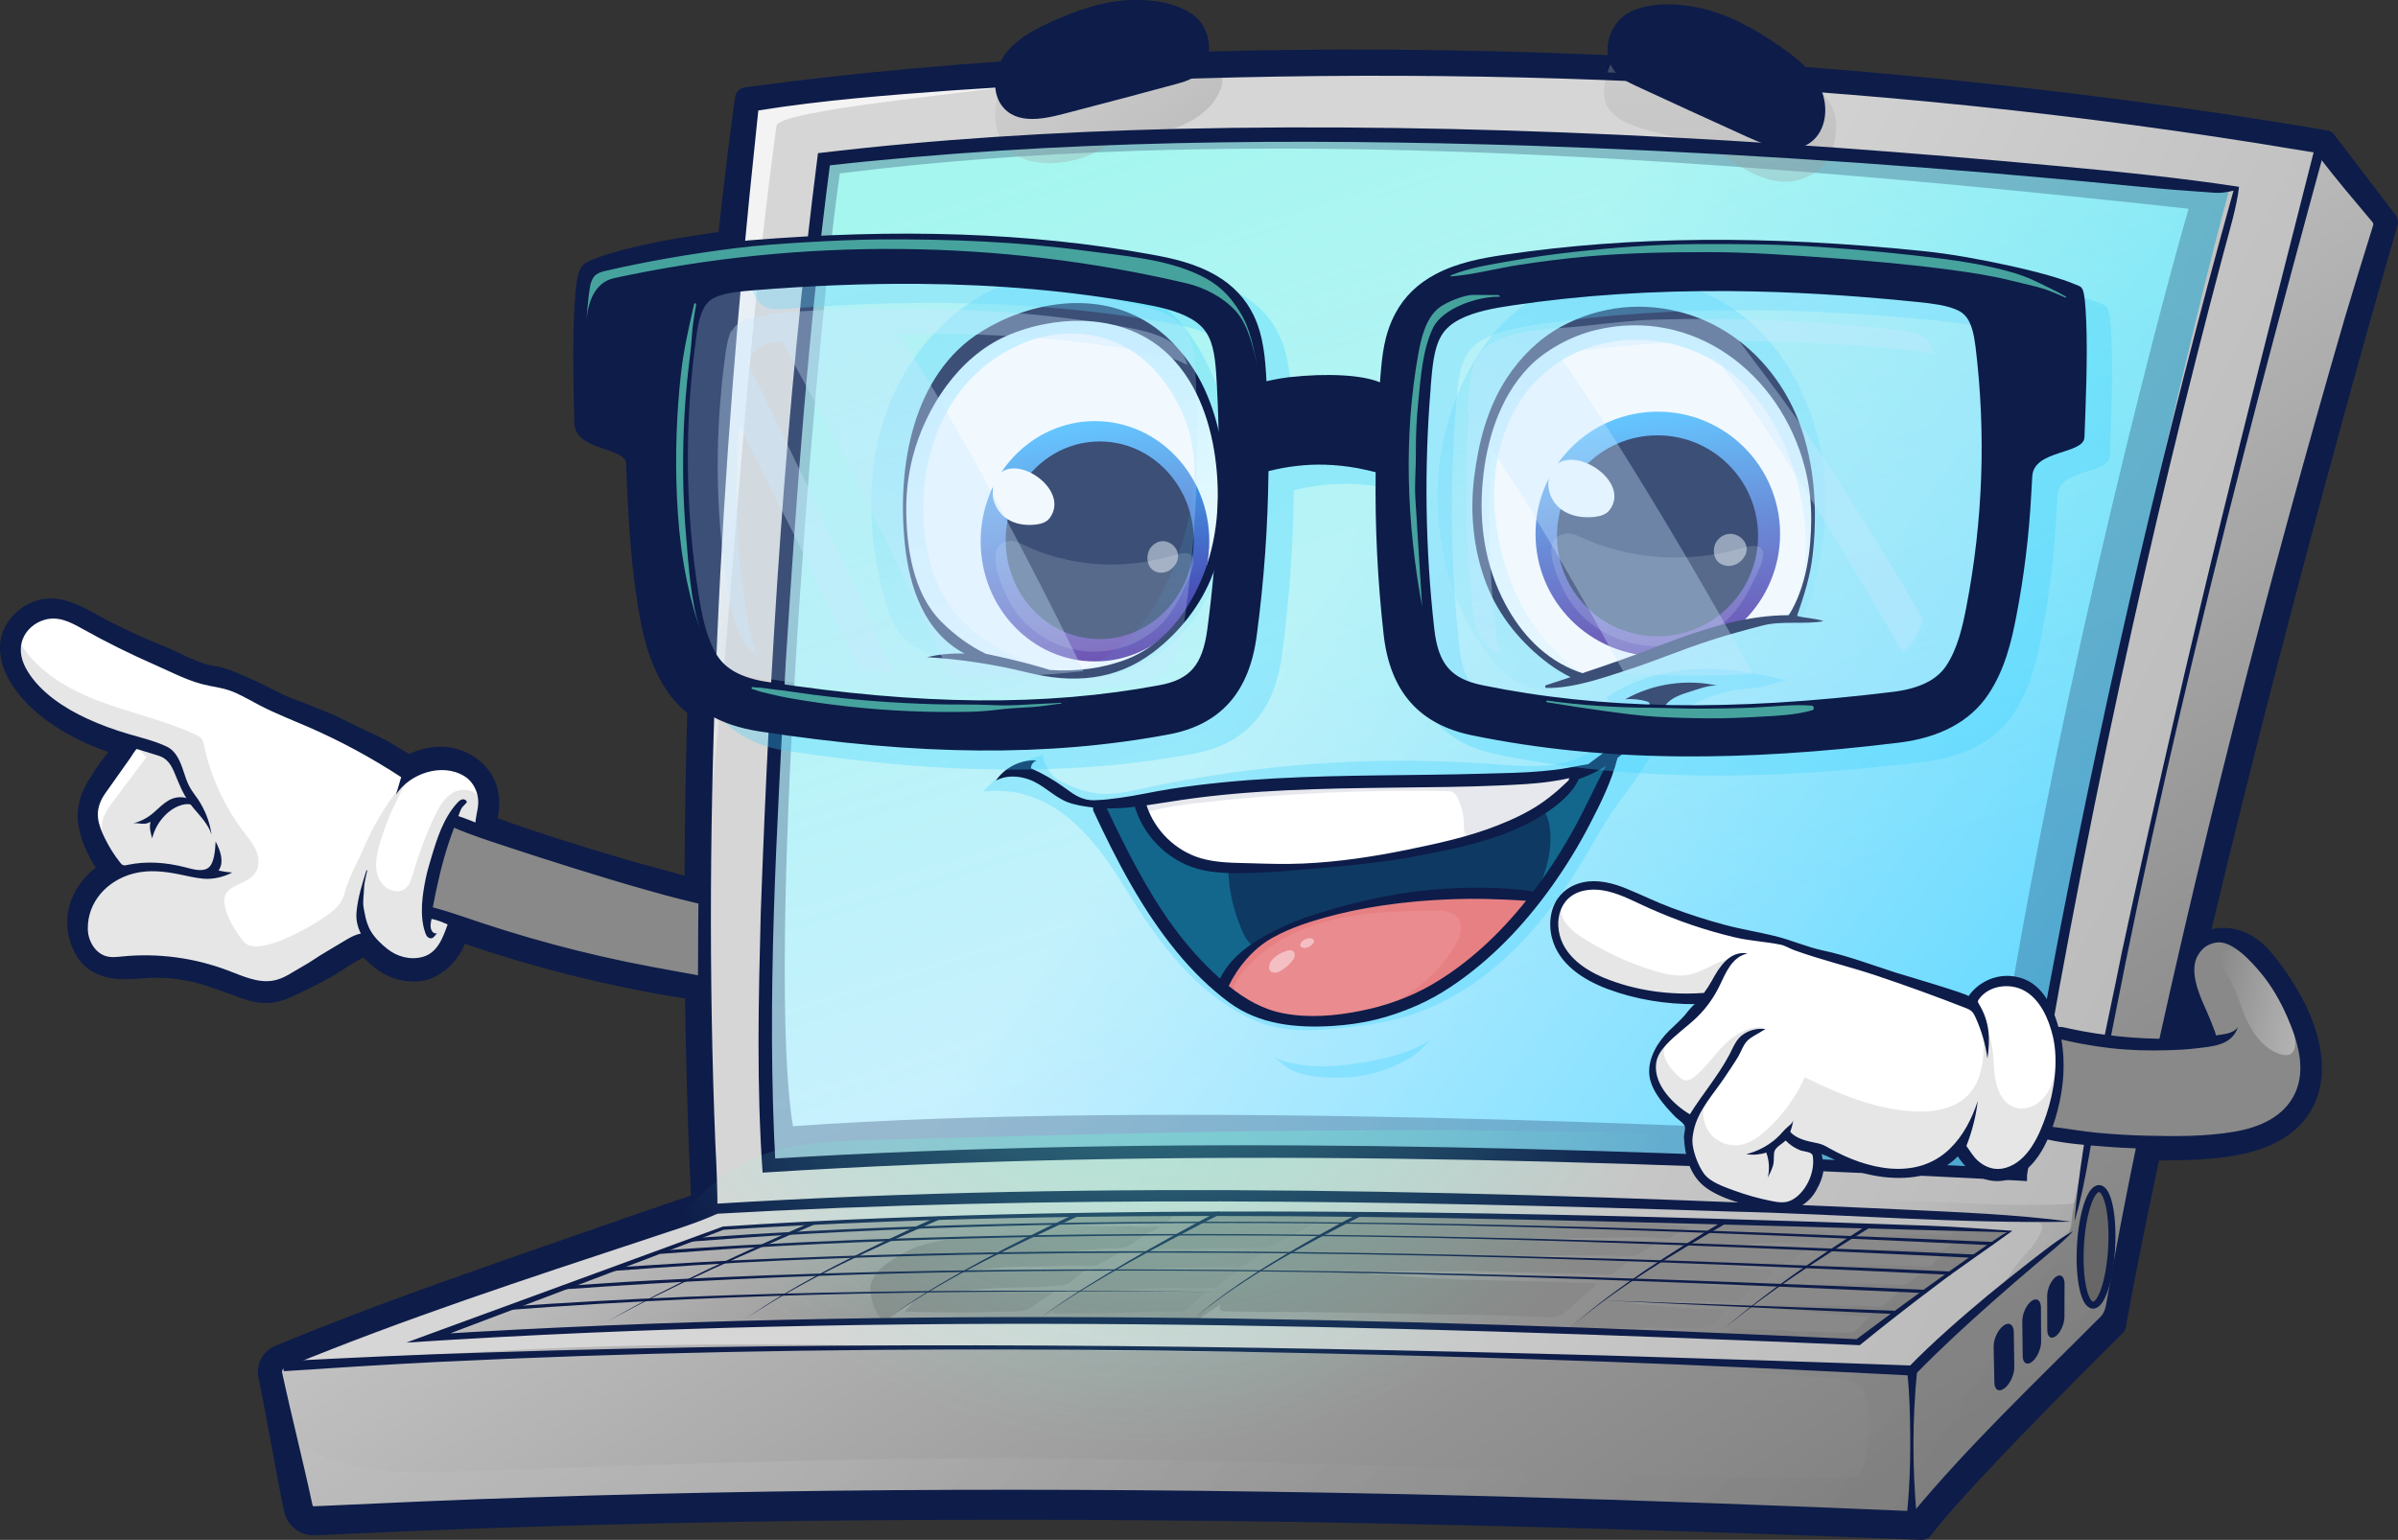 <svg xmlns="http://www.w3.org/2000/svg" xmlns:xlink="http://www.w3.org/1999/xlink" viewBox="0 0 693.45 445.44"><rect x="0" y="0" width="693.45" height="445.44" fill="#333333" stroke="none"/><defs><style>      .cls-1, .cls-2, .cls-3, .cls-4, .cls-5 {        mix-blend-mode: screen;      }      .cls-1, .cls-4, .cls-6, .cls-7, .cls-8, .cls-9, .cls-10, .cls-11, .cls-12, .cls-13 {        opacity: .35;      }      .cls-1, .cls-14 {        fill: #cae8ff;      }      .cls-15 {        opacity: .1;      }      .cls-15, .cls-16, .cls-17, .cls-18 {        fill: #0d1c49;      }      .cls-2 {        opacity: .16;      }      .cls-2, .cls-19, .cls-20, .cls-21, .cls-22 {        fill: #fff;      }      .cls-23 {        fill: url(#linear-gradient);      }      .cls-24 {        fill: #13678c;      }      .cls-25, .cls-7 {        fill: #898989;      }      .cls-26 {        fill: #606060;      }      .cls-3 {        fill: url(#linear-gradient-6);      }      .cls-3, .cls-5 {        opacity: .7;      }      .cls-20 {        stroke-linejoin: round;        stroke-width: 6.77px;      }      .cls-20, .cls-27 {        stroke: #0d1c49;      }      .cls-28 {        fill: #3bd1ff;      }      .cls-28, .cls-17, .cls-6, .cls-7, .cls-8, .cls-29, .cls-30, .cls-9, .cls-10, .cls-11, .cls-12, .cls-13, .cls-31, .cls-32, .cls-33, .cls-34 {        mix-blend-mode: multiply;      }      .cls-28, .cls-29, .cls-30, .cls-31, .cls-32, .cls-33, .cls-34 {        opacity: .3;      }      .cls-17 {        opacity: .26;      }      .cls-4 {        fill: url(#linear-gradient-20);      }      .cls-6 {        fill: #b7b7b7;      }      .cls-8 {        fill: #e26d6d;      }      .cls-29 {        fill: url(#linear-gradient-7);      }      .cls-30 {        fill: url(#linear-gradient-9);      }      .cls-9 {        fill: url(#linear-gradient-11);      }      .cls-10 {        fill: url(#linear-gradient-13);      }      .cls-11 {        fill: url(#linear-gradient-12);      }      .cls-12 {        fill: url(#linear-gradient-15);      }      .cls-13 {        fill: url(#linear-gradient-14);      }      .cls-31 {        fill: url(#linear-gradient-10);      }      .cls-32 {        fill: url(#linear-gradient-18);      }      .cls-33 {        fill: url(#linear-gradient-19);      }      .cls-34 {        fill: url(#linear-gradient-17);      }      .cls-5 {        fill: url(#linear-gradient-16);      }      .cls-27 {        fill: none;        stroke-miterlimit: 10;        stroke-width: 2.01px;      }      .cls-35 {        fill: url(#linear-gradient-8);      }      .cls-36 {        fill: url(#linear-gradient-3);      }      .cls-37 {        fill: url(#linear-gradient-2);      }      .cls-38 {        fill: url(#linear-gradient-5);      }      .cls-39 {        fill: url(#radial-gradient);      }      .cls-39, .cls-40, .cls-41 {        opacity: .59;      }      .cls-42 {        isolation: isolate;      }      .cls-40 {        fill: url(#linear-gradient-4);      }      .cls-41 {        fill: #6effd8;      }      .cls-18 {        opacity: .61;      }      .cls-21 {        opacity: .5;      }      .cls-43 {        fill: #ff8f8f;        opacity: .91;      }      .cls-14 {        opacity: .25;      }      .cls-22 {        opacity: .45;      }    </style><linearGradient id="linear-gradient" x1="-106.13" y1="47.59" x2="-105.42" y2="-37.74" gradientTransform="translate(374.96 170.97) rotate(172.2) scale(1 -1)" gradientUnits="userSpaceOnUse"><stop offset="0" stop-color="#540d8c"></stop><stop offset=".18" stop-color="#51269c"></stop><stop offset=".56" stop-color="#4b68c8"></stop><stop offset="1" stop-color="#43bcff"></stop></linearGradient><linearGradient id="linear-gradient-2" x1="55.41" y1="26.71" x2="56.12" y2="-57.09" xlink:href="#linear-gradient"></linearGradient><linearGradient id="linear-gradient-3" x1="307.86" y1="164" x2="-50.22" y2="429.1" gradientTransform="translate(693.03 -3.9) rotate(179.82) scale(1 -1)" gradientUnits="userSpaceOnUse"><stop offset="0" stop-color="#caf0ff"></stop><stop offset="1" stop-color="#17c8ff"></stop></linearGradient><linearGradient id="linear-gradient-4" x1="232.94" y1="285.25" x2="353.77" y2="-101.82" gradientTransform="translate(693.03 -3.9) rotate(179.82) scale(1 -1)" gradientUnits="userSpaceOnUse"><stop offset="0" stop-color="#6effd8" stop-opacity="0"></stop><stop offset="1" stop-color="#6effd8"></stop></linearGradient><linearGradient id="linear-gradient-5" x1="-47.83" y1="431.89" x2="315.95" y2="241.71" gradientTransform="translate(693.03 -3.9) rotate(179.82) scale(1 -1)" gradientUnits="userSpaceOnUse"><stop offset="0" stop-color="#aaa"></stop><stop offset=".61" stop-color="#c3c3c3"></stop><stop offset="1" stop-color="#d6d6d6"></stop></linearGradient><linearGradient id="linear-gradient-6" x1="469.54" y1="123.56" x2="398.72" y2="174.63" gradientTransform="translate(694.33 -10.65) rotate(-179.85) scale(1 -1)" gradientUnits="userSpaceOnUse"><stop offset="0" stop-color="#fff"></stop><stop offset=".13" stop-color="#fff" stop-opacity=".9"></stop><stop offset=".4" stop-color="#fff" stop-opacity=".64"></stop><stop offset=".79" stop-color="#fff" stop-opacity=".23"></stop><stop offset="1" stop-color="#fff" stop-opacity="0"></stop></linearGradient><linearGradient id="linear-gradient-7" x1="70.33" y1="384.31" x2="147.7" y2="345.47" gradientTransform="translate(694.33 -10.65) rotate(-179.85) scale(1 -1)" gradientUnits="userSpaceOnUse"><stop offset="0" stop-color="#686868"></stop><stop offset=".33" stop-color="#818181"></stop><stop offset="1" stop-color="#c1c1c1"></stop></linearGradient><linearGradient id="linear-gradient-8" x1="27" y1="678.8" x2="383.2" y2="145.44" gradientTransform="translate(694.33 -10.65) rotate(-179.85) scale(1 -1)" gradientUnits="userSpaceOnUse"><stop offset=".34" stop-color="#7a7a7a"></stop><stop offset=".55" stop-color="#939393"></stop><stop offset=".99" stop-color="#d5d5d5"></stop><stop offset="1" stop-color="#d6d6d6"></stop></linearGradient><linearGradient id="linear-gradient-9" x1="235.83" y1="77.11" x2="212.17" y2="189.58" gradientTransform="translate(693.45) rotate(-180) scale(1 -1)" gradientUnits="userSpaceOnUse"><stop offset="0" stop-color="#17c8ff"></stop><stop offset=".07" stop-color="#17c8ff" stop-opacity=".94"></stop><stop offset=".41" stop-color="#17c8ff" stop-opacity=".62"></stop><stop offset=".69" stop-color="#17c8ff" stop-opacity=".39"></stop><stop offset=".89" stop-color="#17c8ff" stop-opacity=".25"></stop><stop offset="1" stop-color="#17c8ff" stop-opacity=".2"></stop></linearGradient><linearGradient id="linear-gradient-10" x1="402.88" y1="78" x2="378.53" y2="193.76" xlink:href="#linear-gradient-9"></linearGradient><linearGradient id="linear-gradient-11" x1="164.06" y1="423.3" x2="214.76" y2="350.28" xlink:href="#linear-gradient-7"></linearGradient><linearGradient id="linear-gradient-12" x1="203.17" y1="466.53" x2="284.03" y2="363.56" xlink:href="#linear-gradient-7"></linearGradient><linearGradient id="linear-gradient-13" x1="345.73" y1="445.47" x2="395.8" y2="367.88" xlink:href="#linear-gradient-7"></linearGradient><linearGradient id="linear-gradient-14" x1="306.78" y1="437.53" x2="367.41" y2="347.36" xlink:href="#linear-gradient-7"></linearGradient><linearGradient id="linear-gradient-15" x1="140.94" y1="405.75" x2="195.55" y2="304.1" xlink:href="#linear-gradient-7"></linearGradient><linearGradient id="linear-gradient-16" x1="504.39" y1="277.6" x2="411.4" y2="403.8" xlink:href="#linear-gradient-6"></linearGradient><linearGradient id="linear-gradient-17" x1="114.33" y1="552.15" x2="413.78" y2="357.29" xlink:href="#linear-gradient-7"></linearGradient><linearGradient id="linear-gradient-18" x1="195.31" y1="138.56" x2="197.29" y2="12.43" xlink:href="#linear-gradient-7"></linearGradient><linearGradient id="linear-gradient-19" x1="338.96" y1="85.15" x2="391.12" y2="20.55" xlink:href="#linear-gradient-7"></linearGradient><radialGradient id="radial-gradient" cx="361.19" cy="259.69" fx="361.19" fy="259.69" r="170.49" gradientTransform="translate(694.33 -10.65) rotate(-179.85) scale(1 -1)" gradientUnits="userSpaceOnUse"><stop offset="0" stop-color="#6effd8"></stop><stop offset="1" stop-color="#6effd8" stop-opacity="0"></stop></radialGradient><linearGradient id="linear-gradient-20" x1="18.33" y1="442.37" x2="44.58" y2="442.37" gradientTransform="translate(766.95 -138.67) rotate(-169.14) scale(1 -1)" xlink:href="#linear-gradient-6"></linearGradient></defs><g class="cls-42"><g id="Calque_2" data-name="Calque 2"><g id="Layer_1" data-name="Layer 1"><g><g><path class="cls-20" d="m8.48,178.44c2.93-1.95,6.3-2.43,9.74-1.42,4.42,1.29,8.42,4.05,12.52,6.08,4.74,2.36,9.55,4.7,14.5,6.59,5.44,2.08,10.55,5.54,16.38,6.33,2.89.39,5.63,1.75,8.28,2.9,3.34,1.45,6.71,3.14,9.88,4.75,1.97,1,4.03,1.8,6.11,2.52,2.22.77,4.36,1.78,6.56,2.62,4.3,1.65,8.24,3.94,12.43,5.81,2.36,1.05,4.64,2.18,6.87,3.48,2.01,1.17,3.94,2.48,5.95,3.66.15.09.32.19.5.19.18,0,.34-.09.49-.18,3.64-2.13,8.16-2.97,12.32-1.91,4.17,1.06,7.87,4.12,9.27,8.09,1.22,3.46.67,7.25-.26,10.75.64.58,1.48.71,2.27,1,11.4,4.15,23.04,7.79,34.69,11.26,11.04,3.29,22.23,6.03,33.24,9.41,5.1,1.56,10.26,3.3,14.7,6.33,2.4,1.63,3.43,2.78,3.75,5.73.24,2.27-.11,4.58-1.18,6.61-1.81,3.42-5.4,5.61-9.09,6.72-4.41,1.32-9.22,1.01-13.78.48-5.25-.61-10.51-1.43-15.72-2.4-10.39-1.95-20.7-4.32-30.9-7.11-5.64-1.55-11.25-3.23-16.81-5.03-3.05-.99-6.09-1.99-9.1-3.09-.62,4.74-3.81,9.03-8.21,11.07-2.01.93-4.12.99-6.32.69-4.38-.6-7.76-3.2-10.57-6.44-.29-.33-.57-.68-.83-1.02-.59.31-1.25.51-1.85.76-3.56,1.42-6.75,4.01-10.1,5.9-3.75,2.11-7.6,4.05-11.53,5.81-3.72,1.67-6.76,1.83-10.66.53-4.98-1.66-9.83-3.74-14.92-5.01-4.55-1.14-9.26-1.61-13.93-1.41-3.21.14-6.43.6-9.64.24-3.82-.44-6.94-2.1-8.76-5.44-1.81-3.32-2.4-6.98-1.61-10.63,1.09-5.04,4.81-9.24,9.28-11.78.04-.02.08-.04.11-.06-2.64-3.15-4.64-6.88-5.85-10.76-1.3-4.18-1.16-7.77.77-11.69.84-1.71,1.92-3.28,2.96-4.88,1.94-3,4.26-5.7,6.36-8.57-1.7-.38-3.56-1.31-5.24-1.91-2.23-.79-4.42-1.67-6.55-2.69-7.18-3.46-14.18-8.29-18.6-14.94-1.95-2.94-3.29-6.51-2.98-10.02.29-3.2,2.4-6.13,5.05-7.9Z"></path><path class="cls-20" d="m448.8,271.31c1.97,7.71,9.26,12.25,16.28,14.85,8.02,2.97,16.6,4.34,25.14,4.31-.57,0-2.7,2.83-3.09,3.28-1.39,1.58-2.98,2.95-4.47,4.42-3.23,3.19-5.99,7.67-5.74,12.37.25,4.72,4.43,9.35,7.6,12.57.77.78,2.34,1.69,2.7,2.72.23.65-.3,2.38-.26,3.15.29,5.34,1.61,10.68,5.76,14.1,4.62,3.8,13.17,5.86,18.97,6.79,2.01.32,4.08.51,6.08.13,3.08-.58,5.82-2.82,7.35-5.49,1.19-2.07,2.31-4.66,2.23-7.08-.04-1.22-.31-2.42-.58-3.61,4.19,1.46,7.63,4.28,11.97,5.49,7.34,2.04,16.84,2.25,23.56-1.77,1.43-.85,2.71-1.88,3.86-3.04.2.31.42.62.64.93,1.15,1.6,2.52,3.1,4.17,4.2,3.53,2.35,7.87,2.68,11.7.84,4.46-2.14,7.4-6.28,9.45-10.83,5.44,1.22,11.2,1.61,16.74,2.05,5.76.46,11.54.67,17.32.59,8.63-.11,17.73-.29,26.02-2.97,3.63-1.17,7.11-2.99,9.88-5.64,7.73-7.38,6.92-18.14,3.37-27.42-2.06-5.39-5.11-10.35-8.49-15.02-1.77-2.45-3.67-4.87-6.09-6.68-5.31-3.99-12.43-3.89-16.49,1.72-2.01,2.78-2.54,6.3-1.81,9.63.27,1.25,4.79,14.09,4.92,14.06-4.47.48-9.06.59-13.55.52-4.91-.07-9.79-.47-14.66-1.08-2.39-.3-4.77-.67-7.14-1.11-1.18-.22-2.37-.46-3.54-.71-1.12-.24-2.2-.58-3.35-.52-2.02-7.11-5.63-14.25-14.1-14.74-4.62-.27-9.3,2.03-11.9,5.86.08-.61-19.46-6.31-21.32-6.91-6.87-2.23-13.73-4.82-20.77-6.32-4.71-1-9.12-3-13.79-4.15-4.86-1.2-9.73-1.95-14.61-3.26-5.16-1.38-10.24-3.01-15.24-4.88-4.51-1.68-8.8-3.81-13.25-5.62-3.86-1.57-8.1-2.67-12.28-1.85-3.57.7-6.64,2.77-8.31,6.04-1.56,3.06-1.73,6.82-.89,10.11Zm191.93,28.22h0s0,0,0,0h0s0,0,0,0Z"></path><path class="cls-20" d="m78.05,397.73l1,4.94c1.3,6.57,2.46,13.17,3.69,19.76.6,3.3,1.23,6.59,1.88,9.87l.5,2.46.25,1.23.06.31.03.16.07.28c.1.38.24.74.42,1.09.72,1.4,2.07,2.44,3.61,2.78.38.08.78.13,1.16.13h.29s.16-.01.16-.01h.31s1.25-.07,1.25-.07l20.06-.9c6.69-.32,13.38-.52,20.06-.79,6.69-.25,13.38-.51,20.07-.69,26.76-.89,53.53-1.37,80.31-1.74,26.77-.33,53.55-.35,80.33-.29,26.78.16,53.56.41,80.33.95,53.55,1.02,107.09,2.66,160.62,4.8l1.23.05.8-1.01v-.02c3.78-4.85,8.09-9.55,12.36-14.2,4.29-4.65,8.67-9.24,13.08-13.8,8.81-9.13,17.75-18.14,26.75-27.1l1.69-1.68.48-.49c.17-.19.76-.59.5-.59,20.23-110.01,62.93-265.06,78.65-318.9l-17.72-23.22C511.63,13.95,342.84,11.36,215.92,28.62c-13.64,98.66-17.41,221.46-12.6,319.62,0,0-13.29,4.45-17.58,5.96,0,0-18.97,6.61-18.97,6.61-12.67,4.36-25.32,8.78-37.95,13.31-12.64,4.5-25.21,9.19-37.68,14.17-3.12,1.23-6.22,2.52-9.33,3.79l-.58.24c-.19.08-.36.14-.71.31-.6.31-1.14.75-1.55,1.28-.84,1.06-1.19,2.49-.92,3.83ZM622.77,55.07s0,0,0,0c0,0,0,0,0,0-.02.07-.03.15-.05.23.02-.07.03-.15.05-.22Z"></path><path class="cls-20" d="m169.44,122.25c.11,5.04,14.69,3.82,14.99,11.56.52,13.47,1.16,26.95,3.29,40.33,1.13,7.1,2.71,15.3,7.19,22.62,4.84,7.89,13.15,12.79,24.71,14.57,23.13,3.56,44.15,5.43,63.72,5.61,19.7.18,37.94-1.35,55.44-4.58,14.99-2.77,23.36-12.05,25.59-28.37,2.16-15.8,3.32-31.78,3.51-47.76,5.33-1.32,10.77-2,16.29-1.84,3.28.09,6.56.45,9.79,1.04,1.63.3,3.24.71,4.85,1.09.09.02.17.04.26.06-.23,15.7.52,31.42,2.26,46.98,1.85,16.46,10.27,26.01,25.76,29.19,19.06,3.91,39.06,5.96,60.83,6.16,19.46.18,40.33-1.12,63.23-3.87,12.01-1.45,20.77-6.1,26.03-13.83,4.92-7.23,6.83-15.42,8.22-22.52,2.31-11.76,3.78-23.63,4.42-35.52.11-1.72.21-3.44.31-5.15.44-7.74,14.99-6.24,15.2-11.28.36-8.74.98-23.45.56-33.45-.44-10.42-1.06-9.83-2.8-10.59-1.91-.83-7.38-2.93-19.17-5.51-8.43-1.84-16.99-3.45-25.56-4.34-45.42-4.71-85.17-4.42-121.53.89-6.66.97-13.72,2.21-20.25,5.62-5.19,2.71-9.12,6.5-11.68,11.27-3.36,6.26-3.87,12.2-4.45,18.94v.16c-.04.29-.06.58-.08.88-5.07-2.15-15.18-2.75-26.5-1.52-1.62.18-3.22.46-4.81.79-.57.12-1.14.25-1.7.38-.34-6.43-.81-13.03-3.69-19.03-2.31-4.83-5.98-8.72-10.89-11.57-6.21-3.61-12.98-5.04-19.37-6.2-34.75-6.29-72.89-7.65-116.61-4.15-2.92.23-20.05,2.81-25.02,3.8-11.84,2.36-17.35,4.36-19.27,5.15-1.76.73-2.36.13-2.99,10.54-.61,10-.26,24.71-.06,33.46Zm30.57,29.39c-1.09-18.78-.06-37.69,3.08-56.24.56-3.33,1.38-7.66,4.79-9.23,2.6-1.19,5.73-.89,8.22-2.3-1.85,35.89-3.69,71.79-5.54,107.68-.65-.86-1.3-1.68-1.91-2.49-7.23-9.54-7.97-25.95-8.64-37.42Z"></path></g><g><g><g><path class="cls-25" d="m124.53,262.9l.09-.5c.52-2.86,1.14-5.82,1.9-9.05.82-3.5,1.73-6.73,2.77-9.87.45-1.37.94-2.67,1.53-4.23l.2-.52.53.24c1.86.86,3.85,1.58,5.78,2.28l1.41.51c2.7.99,48.11,15.94,53.3,16.91,2.29.43,4.99.92,7.75,1.31,2.41.34,4.9.69,7.37.43l.26-.02.16.05c.14.05.27.09.41.13.6.17,1.22.31,1.83.44.64.14,1.28.28,1.91.46,2.67.75,5.01,1.76,6.97,2.99,3.88,2.43,7.11,4.11,7.66,8.16.51,3.75-1.26,7.26-4.72,9.38-3.87,2.38-8.77,2.16-12.12,1.8-4.04-.44-8.13-1.2-12.08-1.92l-2.6-.48c-4.51-.82-9.16-1.67-13.73-2.62-9.4-1.95-18.91-4.31-28.25-7.02-4.6-1.33-9.23-2.77-13.78-4.27-1.17-.39-2.33-.78-3.49-1.18-3.4-1.16-6.92-2.35-10.37-3.27l-.68-.12Z"></path><path class="cls-7" d="m124.53,262.9l.09-.5c.52-2.86,1.14-5.82,1.9-9.05.61-2.6,1.21-5.22,1.8-7.83.22-.95,1.7-7.12,2.37-7.07,2.74.19,3.1,1.7,2.6,3.95-.65,2.94-1.62,5.71-1.79,8.75-.05.89-.05,1.82.35,2.64.63,1.28,2.09,1.94,3.44,2.48,24.86,9.97,51.18,15.96,77.65,19.88,2.48.37,5.04.71,7.45.08,2.4-.63,3.91-.48,4.1-2.91,3.52,3.23.11,6.87-2.85,8.68-3.87,2.38-8.77,2.16-12.12,1.8-4.04-.44-8.13-1.2-12.08-1.92l-2.6-.48c-4.51-.82-9.16-1.67-13.73-2.62-9.4-1.95-18.91-4.31-28.25-7.02-4.6-1.33-9.23-2.77-13.78-4.27-1.17-.39-2.33-.78-3.49-1.18-3.4-1.16-6.92-2.35-10.37-3.27l-.68-.12Z"></path><path class="cls-19" d="m12.74,178.8c4.36-1.24,8.19.9,11.27,2.62,6.69,3.76,13.83,7.3,21.22,10.55,1.05.46,2.12.95,3.2,1.45,3.97,1.83,8.07,3.72,12.17,4.46l.26.05c2.68.48,5,.9,7.55,2.05,1.62.73,3.2,1.59,4.72,2.41.77.41,1.53.83,2.3,1.23,3.27,1.69,6.73,3.15,10.08,4.57,1.34.56,2.68,1.13,4.01,1.71,9.3,4.06,18.31,8.93,26.79,14.5l.33.22-.82,2.78c4.57-4.73,12.69-7.04,18.78-3.28,2.02,1.24,3.49,3.41,4.04,5.96.42,1.95.09,3.66-.23,5.32-.16.84-.33,1.7-.39,2.59l-.05.7c.06-.75-6.7-2.04-7.55-2.29-2.62,3.72-3.95,7.74-5.25,12.11-.52,1.75-1.07,3.57-1.45,5.39-.44,2.04-.85,4.12-1.02,6.21-.04.44.27,4.29.49,4.38,2.15.87,4.35,1.57,6.48,2.46l.47.2-.27.74c-1.32,3.66-2.96,8.22-7.51,9.45-3.57.97-7.55.06-10.65-2.41-1.66-1.32-3.16-2.82-4.75-4.1-.39-.31-.95-.19-1.42-.05-1.3.37-2.73.46-3.97.9-1.42.5-2.79,1.61-4.06,2.38-1.03.62-2.06,1.25-3.1,1.85-1.03.59-2.04,1.25-3.02,1.89-1.17.76-2.38,1.55-3.64,2.25-.69.38-1.37.79-2.06,1.21-2.05,1.25-4.17,2.53-6.64,2.95-4.01.67-7.92-.86-11.71-2.35-.53-.21-1.05-.41-1.57-.61-9.64-3.67-20.13-5.06-30.34-4.04l-.33.03c-1.37.14-2.78.29-4.19-.03-.24-.05-.47-.12-.69-.2-3.42-1.18-5.31-5-5.38-8.21-.08-4.37,1.68-8.57,4.77-11.67,1.39-1.39,4.02-2.34,5.07-3.92s-.71-3.77-1.68-5.11c-1.23-1.72-2.29-3.56-3.21-5.45-.75-1.52-1.65-3.55-1.96-5.7-.38-2.59.36-5.21,2.2-7.8,0,0,7.2-10.16,7.2-10.16.94-1.33,1.88-2.85,2.37-4.39.31-.97-13.22-5.56-14.6-6.19-5.67-2.6-13.29-7.12-17.43-13.84-2.11-3.44-2.63-6.7-1.55-9.7,1.02-2.83,3.6-5.14,6.72-6.03Z"></path><path class="cls-6" d="m5.54,187.07c-.01-.53,0-1.06.03-1.58,4.78,8.49,13.92,13.84,23.16,17.34,9.25,3.5,19.03,5.57,27.99,9.75.55.26,1.11.53,1.5.99.46.55.61,1.27.76,1.97,1.9,8.99,5.85,17.61,11.47,25.05,1.45,1.92,3.04,3.81,3.84,6.06.8,2.25.63,4.99-1.12,6.6-2.11,2.43-7.51,2.86-8.2,6.28-.78,3.86,3.08,9.86,5.45,12.81,4.04,5.04,20.32-4.82,24.04-7.47,2.19-1.56,4.35-3.46,5.04-6.04.95-3.56,2.2-6.2,3.83-9.54,1.8-3.69,3.31-7.52,5.32-11.11,2.66-4.73,5.72-9.27,9.45-13.26-2.72,5.21-5.45,10.45-7.3,16.04-1.45,4.39-3.56,10.34-.39,14.57,1.49,1.99,4.57,3.05,6.6,1.65,1.35-.94,1.87-2.63,2.33-4.19,1.74-5.91,3.84-11.72,6.53-17.26,1.19-2.46,2.61-4.97,4.99-6.38,2.39-1.4,6-1.2,7.55,1.12.82,1.24.91,2.78.94,4.24.02,1.15,0,2.41-.77,3.28-1.67,1.92-4.77-1.21-6.83-.87-1.6.27-2.48,1.88-3.14,3.32-1.95,4.26-3.92,8.59-4.82,13.22-.2,1.03-2.16,10.17-.62,10.79,2.15.87,4.35,1.57,6.48,2.46l.47.2-.27.74c-1.32,3.66-2.96,8.22-7.51,9.45-3.57.97-7.55.06-10.65-2.41-1.66-1.32-3.16-2.82-4.75-4.1-.39-.31-.95-.19-1.42-.05-1.3.37-2.73.46-3.97.9-1.42.5-2.79,1.61-4.06,2.38-1.03.62-2.06,1.25-3.1,1.85-1.03.59-2.04,1.25-3.02,1.89-1.17.76-2.38,1.55-3.64,2.25-.69.38-1.37.79-2.06,1.21-2.05,1.25-4.17,2.53-6.64,2.95-4.01.67-7.92-.86-11.71-2.35-.53-.21-1.05-.41-1.57-.61-9.64-3.67-20.13-5.06-30.34-4.04l-.33.03c-1.37.14-2.78.29-4.19-.03-.24-.05-.47-.12-.69-.2-3.42-1.18-5.31-5-5.38-8.21-.08-4.37,1.68-8.57,4.77-11.67,1.39-1.39,4.02-2.34,5.07-3.92s-.71-3.77-1.68-5.11c-2.72-3.79-4.74-7.58-2.83-12.12.67-1.61,1.74-3.02,2.79-4.42,3.16-4.2,6.31-8.39,9.47-12.59-1.59-1.22-2.31-2.21-3.15-3.48-.24-.35.43-.78.02-1.29-.8-1-3.18-1.56-4.31-2.02-3.28-1.34-6.77-2.3-9.99-3.77-5.67-2.6-13.29-7.12-17.43-13.84-1.38-2.25-1.97-4.87-2.03-7.46Z"></path></g><g><path class="cls-16" d="m39.99,237.71c1.48-.55,2.85-1.33,4.06-2.32,2.48-2.04,4.52-4.78,8.13-4.78,1.04,0,2.11.22,3.01.75s1.63,1.38,1.89,2.37c-.88-.94-2.31-1.25-3.59-1.07-2.26.32-4.45,1.77-5.95,3.38-1.8,1.93-2.87,3.93-3.54,6.47-.45-1.57-.9-3.24-.45-4.8-.53.33-1.15.54-1.78.58-1.1.07-2.23-.32-3.31-.1.52-.13,1.03-.29,1.54-.47Z"></path><path class="cls-16" d="m3.43,186.34c-.31,3.51,1.03,7.08,2.98,10.02,4.41,6.66,11.42,11.49,18.6,14.94,2.13,1.03,4.32,1.91,6.55,2.69,1.68.6,3.54,1.53,5.24,1.91-2.1,2.88-4.42,5.57-6.36,8.57-1.04,1.6-2.12,3.17-2.96,4.88-1.93,3.93-2.07,7.51-.77,11.69,1.21,3.88,3.21,7.61,5.85,10.76-.04.02-.08.04-.11.06-4.47,2.54-8.19,6.75-9.28,11.78-.79,3.65-.19,7.31,1.61,10.63,1.82,3.33,4.94,5,8.76,5.44,3.21.37,6.43-.1,9.64-.24,4.67-.21,9.38.27,13.93,1.41,5.09,1.27,9.94,3.35,14.92,5.01,3.9,1.3,6.93,1.14,10.66-.53,3.94-1.76,7.79-3.7,11.53-5.81,3.35-1.89,6.54-4.47,10.1-5.9.6-.24,1.26-.45,1.85-.76.27.34.54.69.83,1.02,2.81,3.24,6.19,5.84,10.57,6.44,2.2.3,4.31.23,6.32-.69,4.41-2.03,7.59-6.33,8.21-11.07,3.01,1.11,6.05,2.1,9.1,3.09,5.56,1.81,11.17,3.49,16.81,5.03,10.2,2.8,20.51,5.16,30.9,7.11,5.2.98,10.46,1.79,15.72,2.4,4.56.53,9.36.85,13.78-.48,3.7-1.11,7.29-3.3,9.09-6.72,1.79-3.39.85-5.33-.67-8.83-2.01-4.62-5.34-7.35-10.16-8.33-39.28-7.95-75.99-22.61-76.64-23.19.93-3.51,1.48-7.29.26-10.75-1.4-3.97-5.11-7.03-9.27-8.09-4.17-1.06-8.68-.22-12.32,1.91-.15.09-.31.18-.49.18-.18,0-.34-.09-.5-.19-2-1.19-3.93-2.49-5.95-3.66-2.23-1.3-4.51-2.43-6.87-3.48-4.19-1.87-8.13-4.16-12.43-5.81-2.2-.84-4.33-1.85-6.56-2.62-2.09-.72-4.14-1.52-6.11-2.52-3.17-1.61-6.54-3.3-9.88-4.75-2.65-1.15-5.39-2.51-8.28-2.9-5.83-.78-10.94-4.25-16.38-6.33-4.96-1.89-9.76-4.23-14.5-6.59-4.09-2.04-8.1-4.79-12.52-6.08-3.45-1.01-6.81-.53-9.74,1.42-2.66,1.77-4.77,4.7-5.05,7.9Zm121.83,76.17s-.07,0-.11-.01c.55-3.02,1.19-6.03,1.9-9.03.78-3.32,1.69-6.59,2.76-9.83.47-1.42,1-2.82,1.52-4.22,2.34,1.08,4.82,1.93,7.23,2.81,2.7.99,47.83,16.1,66.36,19.76,2.52.5,5.04.98,7.57,1.46,1.9.36,4.28.39,5.94,1.43,3.54,2.21,6.86,3.69,7.41,7.78.5,3.67-1.35,6.96-4.48,8.88-3.45,2.12-7.82,2.16-11.78,1.72-4.68-.51-9.36-1.43-13.99-2.28-4.8-.88-9.6-1.75-14.37-2.74-9.49-1.97-18.9-4.31-28.21-7.01-4.61-1.34-9.2-2.76-13.76-4.27-4.65-1.54-9.24-3.22-13.98-4.47Zm-64.76-64.13c2.73.49,5.11.9,7.68,2.06,2.4,1.08,4.67,2.42,7,3.63,4.57,2.37,9.4,4.23,14.12,6.29,9.3,4.05,18.24,8.9,26.71,14.45-.49,1.68-.98,3.35-1.48,5.03,3.84-5.98,13.17-9.37,19.79-5.3,2,1.23,3.31,3.38,3.79,5.62.61,2.81-.42,5.08-.63,7.76-1.63-.64-3.27-1.32-4.93-1.85.28-.79.56-1.6.96-2.34.17-.3,1.48-1.53,1.48-1.69-.03-.56-.73-.92-1.29-.81-.57.11-1,.53-1.39.94-4.1,4.44-5.94,10.4-7.66,16.16-.54,1.8-1.07,3.59-1.46,5.43-1.06,4.98-1.94,11.05-.24,15.99.14.41.3.83.59,1.16s.73.57,1.17.51c.89-.11,1.21-1.26,2-1.66-.34.36-.98.32-1.39.02s-.62-.8-.74-1.28c-.19-.78.05-1.94.21-2.7,1.58.3,3.18.98,4.66,1.6-1.35,3.74-2.86,8.22-7.26,9.41-3.53.96-7.32-.04-10.17-2.31-1.75-1.4-3.51-3.05-4.68-4.96-1.01-1.66-1.55-3.47-1.88-5.34-.19-1.08-.46-2.04-.43-3.15.02-.9.09-1.81.16-2.71.08-1.05.08-2.07.27-3.1.21-1.13.46-2.25.72-3.36.03-.14-.18-.22-.22-.08-1.25,3.96-2.47,7.81-2.86,11.97-.22,2.28.29,4.36,1.25,6.3-1.38.19-2.81.97-3.85,1.56-2.15,1.23-4.24,2.57-6.38,3.81-2.27,1.31-4.34,2.87-6.65,4.13-2.74,1.5-5.35,3.57-8.53,4.1-4.41.74-8.78-1.33-12.99-2.93-9.72-3.69-20.3-5.1-30.59-4.07-1.44.14-2.91.33-4.33.01-3.44-.78-5.58-4.47-5.64-7.9-.15-7.92,5.66-14.13,13.18-16.09,4.56-1.19,9.07-.63,13.66.31,2.18.45,4.39.99,6.61,1.18,2.78.24,5.89-.52,8.31-1.78-1.34-.09-2.66-.29-3.97-.58,1.78-2.41.48-5.95-.84-8.4-.1,2.07-.3,6.19-2.04,7.56-1.79,1.4-4.81.38-6.76-.11-5.56-1.41-11.18-1.86-16.79-.66-.37.08-.77.17-1.13.04-.37-.12-.64-.43-.88-.74-1.76-2.19-3.23-4.6-4.46-7.1-.87-1.77-1.63-3.62-1.91-5.55-.4-2.74.55-5.23,2.11-7.44,2.4-3.39,4.8-6.77,7.2-10.16.19-.27,1.63-2.68,1.93-2.59,1.87.58,3.74,1.15,5.61,1.73.61.19,1.23.38,1.79.68,1.54.82,2.56,2.42,3.22,3.93.43.97.82,1.96,1.22,2.94,1.19,2.9,2.52,5.46,4.58,7.9,1.97,2.33,4.2,4.62,5.14,7.56-.51-3.64-1.88-7.19-3.97-10.27-.76-1.11-1.61-2.17-2.27-3.34-.86-1.52-1.37-3.18-1.91-4.82-.85-2.58-2.05-5.69-4.74-6.98-3.45-1.65-7.34-2.57-10.99-3.64-4.12-1.2-8.17-2.67-12.07-4.47-6.52-2.99-13.4-7.48-17.19-13.63-1.77-2.87-2.66-6.05-1.5-9.26,1-2.78,3.5-4.9,6.37-5.72,3.98-1.13,7.41.65,10.85,2.57,6.89,3.87,14,7.38,21.27,10.57,4.9,2.15,10.19,4.99,15.49,5.94Z"></path></g></g><g><path class="cls-19" d="m501.56,86.13c3.54.69,6.99,1.7,10.27,3.22,7.8,3.61,13.24,9.92,15.17,18.26,1.83,7.88,4.57,15.94,5.9,24.11,2.02,12.4,2.09,25.12.22,37.55-1.42,9.43-4.32,19.3-11.57,25.5-8.34,7.13-20.29,7.72-31.27,7.8-31.69.24-55.92-.77-87.59-1.88-15.84-.55-31.67-1.13-47.52-1.58-14.64-.42-18.36.11-33.02.88-14.11.75-28.3.9-42.37-.57-20.49-2.14-38.37-12.23-40.98-33.07-.79-6.27-3.81-20.95.59-42.01,2.31-11.05,7.07-23.52,15.28-31.61,6.66-6.56,25.08-4.92,34.12-5.98,64.95-7.61,131.55-5.72,196.78-2.25,5.33.28,10.75.62,15.98,1.65Z"></path><g><g><circle class="cls-23" cx="479.4" cy="154.44" r="35.36"></circle><circle class="cls-16" cx="479.32" cy="155" r="29.07"></circle><path class="cls-2" d="m451.8,170.01c-1.47-3.2-6.52-13.85.24-15.5,1.48-.36,2.99-.1,4.32.53,14.44,6.88,31.6,8.11,47.57,3.45,7.27-2.12,6.75,2,4.31,7.15-2.48,5.24-5.02,10.45-9.55,14.24-15.5,12.98-39.13,7.03-46.9-9.88Z"></path><g><path class="cls-19" d="m453.3,148.44c-.65-.3-1.26-.67-1.84-1.1-2.69-2.01-4.32-5.64-3.53-9.14,2.82-12.42,24.66.09,17.49,9.38-1,1.3-2.7,1.75-4.25,1.93-2.7.31-5.49.03-7.87-1.08Z"></path><path class="cls-21" d="m498.41,163.46c-.64-.21-1.23-.56-1.7-1.06-1.56-1.67-1.47-4.74.25-6.47,4.46-4.48,11.73,2.05,6.08,6.66-1.32,1.07-3.13,1.37-4.63.88Z"></path></g></g><g><ellipse class="cls-37" cx="316.64" cy="156.57" rx="33.06" ry="34.76"></ellipse><ellipse class="cls-16" cx="318.02" cy="156.28" rx="27.19" ry="28.58"></ellipse><path class="cls-2" d="m290.84,171.88c-1.38-3.15-6.1-13.61.23-15.23,1.38-.35,2.8-.1,4.04.53,13.5,6.77,29.55,7.97,44.48,3.39,6.8-2.09,6.31,1.97,4.03,7.03-2.32,5.15-4.69,10.27-8.93,14-14.49,12.76-36.59,6.91-43.85-9.71Z"></path><g><path class="cls-19" d="m292.24,150.67c-.61-.3-1.18-.66-1.72-1.08-2.52-1.98-4.04-5.54-3.3-8.98,2.63-12.21,23.06.09,16.35,9.22-.94,1.28-2.52,1.72-3.98,1.9-2.53.31-5.13.03-7.36-1.06Z"></path><path class="cls-21" d="m334.42,165.44c-.6-.21-1.15-.55-1.59-1.05-1.45-1.64-1.37-4.66.24-6.36,4.17-4.41,10.97,2.01,5.68,6.54-1.23,1.05-2.93,1.35-4.33.86Z"></path></g></g></g><path class="cls-36" d="m222.33,337.14c112.11-8.11,283.03-2.3,361.93,2.46,17.79-106.3,52.73-250.21,60.32-284.34-163.49-16.66-287.64-26.76-406.32-9.19-9.19,65.63-19.59,234.8-15.93,291.08Zm204.96-194.11c.05-11.3,2.97-22.98,8.94-32.64,2.87-4.65,6.56-8.62,11.17-11.59,4.42-2.85,9.46-4.71,14.6-5.73,10.52-2.08,21.94-.91,31.6,3.85,1.01.5,1.99,1.04,2.95,1.62.16-.03.33,0,.5.08,9.24,4.5,15.86,13.28,20.27,22.34,4.5,9.24,7.1,19.41,7.03,29.7-.06,8.28-1.07,27.55-11.39,28.94-15.48,2.08-30.67,6.36-44.96,12.67-7.93,3.5-13.49,3.69-20.45-1.76-4.37-3.42-7.86-7.95-10.75-12.65-6.37-10.41-9.56-22.66-9.5-34.83Zm-165.41-5.72c1.42-11.22,5.22-22.27,12.61-31,6.66-7.87,15.96-12.9,26.05-14.76,9.74-1.8,20.3-.86,29.07,3.98.84.46,1.65.98,2.45,1.51.19-.38.64-.62,1.11-.33,8.22,5.11,13.58,13.39,16.57,22.45,3.05,9.26,3.86,19.25,3.26,28.94-.3,4.84-.91,9.68-2.34,14.33-1.53,4.95-3.82,9.68-6.78,13.94-5.87,8.46-14.48,15.24-24.64,17.54-14.1,3.2-32.08-.83-43.36-10.25-4.07-3.4-7.35-7.7-9.68-12.45-5.11-10.42-5.75-22.54-4.31-33.89Z"></path><path class="cls-40" d="m222.32,338.63c112.11-8.11,283.04-3.79,361.94.97,20.15-114.87,52.09-250.77,61.62-284.47-163.65-23.79-297.64-26.46-416.33-8.9-9.19,65.63-19.07,237.64-7.24,292.4Zm206.03-201.22c.93-6.07,2.33-12.28,4.54-18.03,1.59-4.15,3.8-8.02,6.6-11.47,5.29-6.53,12.59-11.25,20.59-13.73,8.03-2.49,16.73-2.73,24.89-.73,8.45,2.07,16.23,6.61,22.12,13.01.69.75,1.35,1.53,1.99,2.33.29-.2.68-.23.98.11,7.84,8.82,11.8,20.29,13.18,31.87.7,5.81.75,11.7.24,17.53-.49,5.58-1.42,11.19-3.6,16.38-1.76,4.19-4.93,4.59-9.21,5.1-11.12,1.32-22.06,4.22-32.38,8.58-5.94,2.51-11.97,5.62-18.51,6.17-5.99.5-10.82-3.07-15.25-6.85-4.31-3.68-7.71-8.13-10.55-13.01-6.57-11.28-7.57-24.56-5.64-37.25Zm-166.95,9.39c.17-13.58,4.25-27.02,12.5-37.91,6.27-8.29,15.74-14.11,25.66-16.96,9.91-2.84,21.14-2.7,30.14,2.79,1.34.82,2.61,1.76,3.8,2.78.2-.08.43-.08.67.1,6.83,4.87,11.68,11.9,14.81,19.61,3.34,8.26,4.74,17.3,4.57,26.19-.18,8.93-1.96,17.89-5.62,26.06-3.42,7.63-8.65,14.56-15.7,19.17-9.5,6.21-20.76,7.53-31.8,5.77-10.11-1.61-21.94-4.17-28.7-12.3-8.15-9.82-10.5-22.87-10.34-35.31Z"></path><path class="cls-17" d="m222.32,338.63c112.11-8.11,283.04-3.79,361.94.97,18.17-112,53.47-255.5,61.62-284.47-163.65-23.79-297.64-26.46-416.33-8.9-9.19,65.63-19.07,237.64-7.24,292.4Zm20.53-288.47c106.33-13.36,233.29-6.98,390.05,10.23-8.82,30.14-42.39,158.14-57.99,269.58-74.41-4.47-239.88-11.8-345.61-4.18-7.64-46.22,4.89-213.94,13.55-275.64Z"></path><g><path class="cls-38" d="m79.82,397.4l8.09,38.53c.3,1.39,1.56,2.36,2.98,2.3,144.92-7.15,296.88-5.61,463.73,1.37,9.44-12.51,45.37-48.2,54.42-57.12,1.34-1.33,1.91-3.13,2.26-4.97,28.21-151.91,61.52-261.58,76.67-311.84.27-.9.09-1.88-.49-2.61l-15.73-20.19c-.43-.54-1.03-.96-1.72-1.07C448.22,5.69,239.26,27.14,218.93,29.95c-.88.12-1.53.82-1.64,1.71-20.06,161.67-11.84,318.09-11.84,318.09-42.68,14.88-83.25,27.53-123.91,44.36-1.29.54-2.02,1.92-1.73,3.29Zm142.51-60.26c-4.48-54.63,6.74-225.46,15.93-291.08,118.93-15.98,239.81-6.33,406.32,9.19-8.55,29.83-41.78,169.76-60.32,284.34-78.9-4.75-249.82-10.57-361.93-2.46Z"></path><path class="cls-3" d="m291.95,24.31c.92.06,1.84.13,2.75.22-13.25,2.33-69.55,7.31-70.17,11.87-9.9,73.08-12.06,134.59-19.45,199.25-1.75-24.75.05-49.61,1.86-74.35,2.98-40.8,3.76-82.5,9.57-123,.72-4.99-.19-8.54,5.35-8.24,11.19.6,23.45-2.57,34.69-3.6,11.72-1.08,23.66-2.88,35.4-2.15Z"></path><path class="cls-29" d="m521.04,348.55c2.45.23,5.07-.16,7.53-.48,5.52-.72,10.97-.74,16.53-.73,17.74.05,35.15,1.87,52.82.98.71-.04,1.49-.09,2.02-.57.43-.38.63-.96.77-1.51.79-3.15.55-6.86,2.83-9.18-1.75,5.61-1.24,12.82-3.35,18.05-1.58,3.91-6.18,6.23-9.47,8.53-4.42,3.08-8.73,6.3-13.29,9.18,2.34-1.48,4.54-5.46,6.29-7.63,2.03-2.52,5.04-5.45,6.33-8.44,1.46-3.4-.69-3.47-4.07-4.04-3.35-.56-6.77-.68-10.16-.75-7.78-.17-15.57-1.12-23.34-1.48-5.66-.26-11.31-.51-16.97-.72-2.39-.09-4.53-.29-6.85-.74s-5.32-1.26-7.63-.48Z"></path><path class="cls-35" d="m80.73,394.63c6.1-.34,12.2-.85,18.28-1.33,14.47-1.13,28.98-1.55,43.46-2.42,31.32-1.87,62.63-2.14,94-1.84,31.21.3,62.39,1.41,93.6,1.75,31.41.34,62.83.38,94.24.81,31.39.42,62.7,1.63,94.05,3.04,10.98.49,21.97.78,32.95,1.15,2.49.08,3.02-1.33,4.5-3.02,1.5-1.72,3.08-3.37,4.71-4.96,3.28-3.19,6.78-6.15,10.37-8.98,7.24-5.72,14.86-10.95,21.99-16.81,0-1.1,4.58-3.59,5.27-4.89.96-1.82.91-5.07,1.31-7.09,1.22-6.16,2.45-12.31,3.7-18.46,2.49-12.3,5.03-24.59,7.62-36.87,5.17-24.56,10.54-49.08,16.11-73.56,6.91-30.41,14.12-60.75,21.63-91.01,3.75-15.13,7.58-30.25,11.48-45.34,1.95-7.55,3.92-15.09,5.91-22.63.48-1.81,6.51-18.72,5.52-19.63.11.1.22.21.32.33l15.73,20.19c.58.74.76,1.71.49,2.61-2.92,9.7-6.29,19.26-9.63,28.82-3.59,10.26-5.42,21.1-8.36,31.66-6.65,23.86-13.02,47.8-19.13,71.8-7.65,30.08-14.89,60.28-21.69,90.56-3.4,15.14-6.7,30.31-9.89,45.5-3,14.3-7.05,28.88-7.97,43.48-.12,1.88-.92,3.64-2.26,4.97-9.04,8.93-44.98,44.61-54.42,57.12-166.85-6.98-318.8-8.52-463.73-1.37-1.42.06-2.69-.91-2.98-2.3l-8.09-38.53c-.22-1.04.15-2.09.91-2.77Z"></path><path class="cls-28" d="m328.81,228.43c33.88-7.52,68.86-10.01,103.46-7.35,9.98.77,21.09,1.64,28.89-4.63,1.76-1.42,2.95-3.06,3.99-5.04,1.21-2.32,1.5-2.59,3.09-4.57.64-.79.83-2.04.15-2.8-1.02-1.14-3.49-.84-3.69-2.35,7.5-5.14,16.61-7.67,25.69-8.13,9.09-.45,18.18,1.08,26.94,3.53-1.82-.51-6.23,1.34-8.19,1.66-2.93.49-6.08.49-8.96,1.17-4.34,1.03-9.57,2.72-13.12,5.49-2.72,2.12-4.69,5.04-6.52,7.96-3.23,5.16-5.8,10.06-9.52,14.87-3.64,4.7-6.94,9.65-9.87,14.82-5.34,9.44-11.31,18.58-18.53,26.7-9.85,11.06-22.23,20.23-36.45,24.39-5.68,1.66-11.57,2.5-17.45,3.14-8.76.95-17.28,1.53-25.53-1.97-7.51-3.19-14.14-8.21-19.81-14.03-7.25-7.45-13.01-16.21-18.44-25.08-8.99-14.67-21.19-29.44-40.58-27.24,4.53-5.22,10.71-8.99,17.42-10.64-1.13.28,1.94,5.3,2.32,5.7,1.69,1.84,3.96,2.68,6.2,3.61,6.22,2.59,11.3,2.41,17.87.93.22-.05.44-.1.65-.15Z"></path><path class="cls-30" d="m415.7,144.29c-.03-4.06.25-8.12.86-12.13,3.72-24.48,19.22-50.83,48.31-52.39,21.67-1.16,40.96,7.95,52.34,26.57,5.02,8.21,8.39,17.42,9.86,26.94,1.92,12.44.58,25.25-2.75,37.39-.6,2.2-1.3,4.43-2.68,6.25-1.38,1.81-3.59,3.15-5.86,2.91,6.58-9.02,7.29-21.12,5.64-32.16-1.97-13.14-7.12-26.07-16.28-35.7-19.6-20.61-55.1-18.15-68.1,8.51-5.62,11.51-6.04,25.06-3.25,37.56,3.38,15.14,11.89,29.7,25.32,37.45-.5-.29-7.88,3.13-9.1,3.46-11.05,2.91-19.42-8.1-24.28-16.39-6.68-11.4-9.93-25.06-10.03-38.25Z"></path><path class="cls-31" d="m252.07,140.59c.42-7.02,1.7-13.97,4-20.64,5.83-16.98,18.71-31.92,35.6-38.02,16.88-6.1,37.53-2.2,49.49,11.19,3.07,3.44,5.54,7.39,7.61,11.51,11.99,23.82,11.68,59-7.5,79.17-8.91,9.38-22.76,14.79-35.17,11.14,9.08-1.06,17.32-6.37,23.23-13.34,5.91-6.97,9.7-15.52,12.42-24.25,3.71-11.91,5.5-25.14.7-36.67-5.7-13.69-16.64-24.04-32.23-24.21-13.07-.14-25.65,7.14-33.31,17.73-7.66,10.59-10.67,24.12-9.81,37.16.59,8.99,3.05,18.08,8.53,25.23,7.63,9.96,19.99,14.93,31.91,18.84-6.57-1.2-13.14-2.4-19.71-3.59-5.06-.92-10.02-.38-14.95-1.41-4.82-1.01-9.55-3.26-12.61-7.13-2.35-2.97-3.57-6.66-4.56-10.3-2.87-10.51-4.27-21.56-3.61-32.42Z"></path><path class="cls-24" d="m329.28,231.54c34.67-5.23,69.98-5.36,105.09-6.12,3.96-.09,7.93-.18,11.87-.65,6.7-.79,13.27-2.67,19.39-5.53.53,4.71-2.03,9.17-4.49,13.22-9.2,15.16-16.91,31.46-30.71,42.99-12,10.03-26.73,16.82-42.22,19.15-8.67,1.3-17.92,1.16-25.68-2.92-2.85-1.5-5.42-3.5-7.89-5.58-8.74-7.38-16.42-16-22.79-25.51-5.72-8.54-9.23-18.66-14.97-26.79,3.66-1.48,8.45-1.67,12.39-2.26Z"></path><path class="cls-18" d="m394.52,233.51c16.55-2.19,31.84-.72,48.46-.75,5.68-.01,5.7,9.43,5.18,13.25-.49,3.56-1.56,6.72-2.78,10.07-1.22,3.32-1.29,4.02-5.25,3.46-3.58-.51-7.16-.92-10.77-1.14-7.21-.44-14.46-.23-21.64.6-14.35,1.66-28.43,5.82-41.33,12.34-1.34.68-2.68,1.39-3.77,2.42-2.28-1.23-3.48-4.59-4.35-6.85-2.14-5.54-3.2-11.5-3.11-17.44.15-10.16,7.66-10.92,16.05-12.32,7.76-1.3,15.53-2.54,23.32-3.64Z"></path><path class="cls-43" d="m363.57,273.92c5.66-4.34,12.21-7.56,18.99-9.83,9.9-3.31,20.33-4.72,30.71-5.72,5.38-.52,10.78-.93,16.19-.8,2.38.06,14.77-.3,12.55,3.86-1.62,3.05-4.08,5.56-6.57,7.96-9.99,9.63-21.32,18.24-34.39,22.9-13.35,4.76-29.89,5.4-42.2-2.5-2.29-1.47-4.71-3.8-4.08-6.45.25-1.04.94-1.9,1.63-2.71,2.15-2.48,4.56-4.71,7.16-6.7Z"></path><path class="cls-22" d="m367,279.67c.03-.63.31-1.31.71-1.83,1.04-1.33,2.85-2.31,4.44-2.8.57-.18,1.22-.29,1.72.05.46.31.63.95.52,1.5s-.44,1.03-.79,1.47c-.88,1.1-1.97,2.03-3.18,2.74-.5.29-1.03.55-1.61.57-1.38.05-1.86-.76-1.81-1.69Z"></path><path class="cls-22" d="m376.02,273.58c-.23-.65.66-1.58,1.55-1.93.53-.21,1.12-.38,1.66-.19,2.19.77-.83,2.92-2.06,2.75-.7-.09-1.04-.33-1.15-.64Z"></path><path class="cls-8" d="m363.57,273.92c5.66-4.34,12.21-7.56,18.99-9.83,9.9-3.31,20.33-4.72,30.71-5.72,5.38-.52,10.78-.93,16.19-.8,2.38.06,14.77-.3,12.55,3.86-1.62,3.05-4.08,5.56-6.57,7.96-5.42,5.22-10.64,10.82-17.08,14.84-6.62,4.13-13.3,5.34-20.51,7.69,9.48-3.09,17.75-9.72,22.84-18.29,1.46-2.46,2.62-5.72.94-8.03-1.52-2.09-4.52-2.24-7.09-2.2-10.42.17-20.95.44-31.01,3.14-10.06,2.7-19.75,8.11-25.63,16.71-.84,1.23-1.3,2.48-.65,3.88-7.09-3.05,3.56-11.09,6.31-13.2Z"></path><path class="cls-19" d="m348.53,229.59c7.76-.85,15.53-1.54,23.31-2.08,6.37-.44,12.56-1.45,19-1.47,6.64-.02,13.28.33,19.92.09,15.19-.56,30.37-1.55,45.5-2.99-2.82,4.94-7.79,8.22-12.77,10.97-9.36,5.16-19.41,9.07-29.8,11.61-19.05,4.66-39.21,6.36-58.79,5.21-4.42-.26-8.95-.7-12.9-2.7-6.21-3.14-10.03-9.67-12.06-16.32,6.18-.87,12.37-1.64,18.58-2.32Z"></path><path class="cls-15" d="m348.53,229.59c7.76-.85,15.53-1.54,23.31-2.08,6.37-.44,12.56-1.45,19-1.47,6.64-.02,13.28.33,19.92.09,15.19-.56,30.37-1.55,45.5-2.99-2.82,4.94-7.79,8.22-12.77,10.97-2.72,1.5-17.8,10.42-19.64,7.47-.61-.98-.54-2.21-.55-3.37-.04-2.48-.62-4.95-1.69-7.19-.34-.72-.77-1.46-1.48-1.84-.6-.32-1.3-.34-1.98-.35-23.53-.42-47.09.69-70.48,3.3-5.79.65-11.6,1.39-17.14,3.16,0-1.15-.97-2.23-.11-3.23s4.27-.8,5.43-.95c4.22-.55,8.44-1.06,12.67-1.52Z"></path><path class="cls-25" d="m209.22,355.24l-85.27,31.78c131.02-8.52,272.94-4.98,413.52,1.11,15.11-11.75,29.82-22.67,43.68-31.89-140.44-5.62-269.55-7.6-371.94-1Z"></path><path class="cls-9" d="m539.63,354.68c-2.04,1.67-4.29,3.1-6.47,4.55-3.19,2.12-6.38,4.23-9.62,6.29-3.37,2.15-6.56,4.46-9.67,6.98-3.24,2.63-6.38,5.36-9.6,8-1.5,1.23-2.98,2.47-4.55,3.61-1.03.75-2.06,1.5-3.01,2.34-.4.35-2.98-.13-3.56-.17-1.32-.07-2.64-.16-3.97-.26-2.18-.17-4.28-.52-6.47-.59-3.64-.12-7.27-.39-10.91-.57-3.21-.16-6.46-.31-9.68-.18-.68.03-1.61.2-2.22,0,4.27-.61,8.78-.32,13.09-.53,4.99-.23,10-.03,14.99-.05.33,0,.66,0,.99,0,1.27,0,2.56-.02,3.82-.07.52-.02,1.1-.02,1.52-.23.87-.44,1.99-1.64,2.61-2.36s1.48-1.65,1.89-2.54c-4.95-.31-9.9-.29-14.86-.78-4.57-.45-9.14-.79-13.7-1.32-.44-.05-.9-.18-1.34-.17,1.36.1,2.79-.08,4.16-.09,2.91-.03,5.82.09,8.73.03,3.36-.07,6.74-.08,10.1-.17,1.09-.03,2.16-.05,3.25,0,2.45.13,4.98.36,7.44.12.96-.09,1.34-.9,1.85-1.56.68-.87,1.51-1.6,2.09-2.55-4.48-.24-8.87-.14-13.35-.65-4.72-.54-9.59-1.81-14.36-1.64.65-.32,1.7-.01,2.41.06,2.68.3,5.37.43,8.08.42,4.97-.03,9.95.04,14.91.29,1.71.08,3.91.39,5.49-.4,1-.5,2.99-2.06,3.32-3.07-7.93-.12-15.86-2.03-23.82-1.94,2.48-.77,5.77-.13,8.31.02,5.12.29,10.26-.06,15.38.15,1.81.07,3.58.54,5.04-.48,1.56-1.08,2.9-2.58,4.14-4.01-.89,0-1.81-.12-2.7-.2-1.98-.16-3.95-.12-5.94-.13-4.57-.03-9.14-.55-13.71-.57.73-.24,2.05-.12,2.94-.18,3.22-.23,6.45-.45,9.67-.57,3.03-.11,6.06-.05,9.1-.12,1.27-.03,3.03.25,4.26-.12,1.04-.31,1.99-1.47,2.9-2.1.39-.27.76-.63,1.05-1.01-2.96-.2-5.87-.36-8.81-.81-1.94-.3-3.9-.52-5.85-.77-1.62-.21-3.22-.57-4.84-.73,2.47-.02,4.96.22,7.42.3,2.07.07,4.14-.05,6.2-.01s4.04.12,6.1,0c1.36-.07,2.78-.37,4.13-.26,1.08.09,2.17.22,3.24.43.53.1,1.87.77,2.36.37Z"></path><path class="cls-11" d="m486.56,361.01c-3.54,2.3-7.22,4.37-10.82,6.58-3.89,2.39-7.57,5.04-11.14,7.87-1.89,1.5-3.75,3.02-5.68,4.47-1.91,1.44-3.84,2.85-5.75,4.29-.27.21-.55.42-.82.62-35.73-1.19-71.39-2.08-106.77-2.54,1.19-.77,2.35-1.57,3.48-2.43,1.28-.98,2.64-1.51,3.88-2.58-.87,2.08.63,2.04,2.46,2.07,3.91.06,7.8.14,11.71.15,1.14,0,2.29,0,3.43,0,18.77,0,37.5.7,56.27.84,5.85.04,11.7.38,17.55.51,1.67.04,3.6.37,5.24.13,2.57-.38,5.35-3.53,7.25-5.22,1.65-1.46,3.36-2.9,5-4.32-1.18-.57-3.33-.27-4.65-.32-1.64-.07-3.27-.13-4.91-.19-3.27-.12-6.55-.21-9.82-.3-6.54-.18-13.09-.33-19.63-.5-3.64-.1-7.27-.29-10.9-.53-3.18-.21-6.34-.51-9.51-.8-1.27-.12-2.4-.26-3.66-.14s-2.68-.09-3.88-.48c3.75-.52,7.72-.31,11.51-.44,4.47-.15,8.94.06,13.41-.02,4.89-.08,9.78,0,14.66.14,6.28.18,12.52.36,18.8.39,3.68.02,7.32.34,10.99.5,2.8.13,4.92-2.57,6.96-4.18-2.02.37-4.12-.1-6.17.05-2.37.17-4.93-.28-7.28-.54-3.64-.4-7.44-.12-11.14-.29-4.17-.19-8.34-.39-12.51-.4,4.71.01,9.42-.09,14.13-.21,5.13-.14,10.29-.02,15.43.02,2.09.01,4.19.03,6.28.04.95,0,1.97.13,2.9-.08.81-.18,1.46-.67,2.18-1.06,1.37-.75,2.74-1.76,3.95-2.74-.32.26-1.58.11-1.98.06-.67-.08-1.34-.13-2.02-.16-1.59-.07-3.18-.19-4.77-.2-3.05-.01-6.1.03-9.15.06-3.71.03-7.49-.14-11.21-.31-1.52-.07-3.02-.22-4.54-.35-.87-.07-1.83-.26-2.69-.08.46-.16.99-.14,1.49-.15,1.71-.02,3.42.01,5.13.02,3.3,0,6.59-.07,9.89-.13,6.27-.1,12.55-.27,18.82-.17,1.26.02,2.49.29,3.75.28s1.84-.58,2.91-1.21c1.33-.79,2.64-1.59,4.04-2.24-2.56.03-5.18-.34-7.72-.67-1.75-.23-3.51-.4-5.26-.62-1.31-.17-2.64-.55-3.97-.52,1.8-.5,4.33-.08,6.16-.07,6.18.02,12.49-.19,18.62.6.42.05.88.17,1.25.06-.78.62-1.98,1.03-2.86,1.66-2.74,1.97-5.47,3.92-8.32,5.76Z"></path><path class="cls-10" d="m340.57,357.09c-2.18,1.35-4.28,2.85-6.53,4.08-2.37,1.3-4.82,2.48-7.11,3.92-3.94,2.48-8.29,4.17-12.1,6.86-3.57,2.52-7.42,4.58-11.06,7.03-1.14.77-2.07,1.8-3.25,2.54-1.58.99-3.51.45-5.33.45-7.41,0-14.81-.43-22.2-.63-1.92-.05-3.84.21-5.77.2-2.7-.01-5.39.06-8.09.05-.69,0-1.49-.17-2.17-.03.39-.54,1.17-.88,1.71-1.27.33-.24.58-.54.9-.79s.69-.4,1.01-.63c1.33-.92,2.7-1.87,3.95-2.89-.54.58-.94,1.27-1.47,1.86-.49.55-1.12.97-1.32,1.73.07-.26,6.54,0,7.19,0,3.31-.02,6.65.12,9.99.07,3.75-.05,7.5-.1,11.25-.23,2.08-.07,4.2.03,6.25-.4,1.97-.42,3.6-2.15,5.27-3.22,1.21-.77,2.46-1.6,3.59-2.48-1.51.09-3.02.08-4.53.08-3.81,0-7.62.14-11.44.15-2.07,0-4.13-.14-6.2-.08-1.91.06-4.38.49-6.17.15,1.26.24,2.9-.28,4.16-.42,1.57-.18,3.15-.32,4.73-.43,6.36-.44,12.71-.27,19.07-.78,1.77-.14,3.3-.03,4.75-1.14,1.37-1.05,2.64-2.2,3.94-3.34-3.28-.1-6.59-.01-9.9-.02-6.14-.02-12.24-.03-18.37.22-1.91.08-3.87-.23-5.75,0,6.1-.81,12.14-1.35,18.3-1.33,4.5.01,8.58-.16,13.06-.21,1.46-.01,2.94-.02,4.4.05.64.03,1.06.08,1.6-.17,1.47-.7,2.93-1.36,4.34-2.18.71-.42,1.95-.92,2.42-1.61-1.01-.06-2.03.03-3.04.08-.85.04-1.71-.04-2.57-.04-2.27,0-4.57.19-6.81.09-1.27-.06-2.54-.05-3.81-.11-1.37-.07-2.75.11-4.1.05,6.12,0,12.22-1.08,18.33-1.25,1.47-.04,3.17.03,4.5-.62,1.69-.83,3.23-2.11,4.82-3.12.78-.5,1.64-.87,2.44-1.32.57-.32,1.4-.55,1.69-1.18-.83-.13-1.7.1-2.53.12-1.86.05-3.71-.12-5.56-.17-3.8-.09-7.6.04-11.4-.21-2.68-.17-5.6-.12-8.13-.55,1.85-.35,3.97-.15,5.87-.26,6.45-.36,12.97-.16,19.44-.13,1.4,0,3.68.43,4.93-.38.67-.43,1.08-1.31,1.73-1.75,1.26-.85,3.9-.35,5.35-.43,1.07-.06,2.13-.14,3.2-.17.53-.02,1.06-.03,1.59-.01.27,0,1.2.21,1.41.08-.99.63-1.94,1.48-3.02,2.06s-2.02,1.3-3.1,1.84c-1.22.61-2.5,1.1-3.67,1.8-.24.14-.48.29-.71.43Z"></path><path class="cls-13" d="m310.82,382.09c-.53,0-1.07,0-1.6,0-2.46-.02-5.12.28-7.56-.02-1.48-.18-.71-.67.1-1.27.74-.56,2.19-1.22,2.73-1.93.02-.03.02-.03,0,0-.89,1.51,1.16.97,2.2.97,7.67.02,15.39.23,23.06-.3,3.04-.21,6.1-.17,9.13-.13,1.15.01,2.29.21,3.4-.21.96-.36,1.67-1.08,2.42-1.74,1.47-1.3,3.04-2.59,4.43-3.93-2.22.35-4.61.19-6.85.21-2.48.02-4.96,0-7.44-.07-2.31-.07-4.62-.15-6.92-.2-2.11-.05-4.32.16-6.41.02.19-.1.77-.12,1.12-.13,1.62-.05,3.23-.19,4.84-.32,7.4-.61,14.73-.4,22.13-.52.73-.01,1.36.2,2.02-.2.67-.4,1.31-.98,1.95-1.44,1.49-1.07,2.95-2.18,4.44-3.26-1.07-.2-2.38-.17-3.48-.08-1.58.13-3.24-.31-4.79-.09-1.4.2-2.8.06-4.23.1-2.63.08-5.16.17-7.8.09-2.77-.09-5.54-.22-8.31-.2.92-.27,2.12-.24,3.07-.3,3.12-.2,6.24-.32,9.36-.46,2.21-.1,4.41-.02,6.63-.13,2.21-.11,4.43-.22,6.65-.11,1.09.05,2.27.26,3.37.16.78-.07,1.36-.74,2.03-1.16.84-.53,1.7-1.02,2.55-1.53.44-.27.88-.54,1.31-.83.26-.18.75-.71,1.04-.77-.66.13-1.42.03-2.11.06-1.8.07-3.61.04-5.41,0-2.57-.05-5.17.05-7.76-.02-2.07-.06-4.14.06-6.21.05-4.03-.02-8.17.23-12.15-.29.32-.74,1.94-.64,2.61-.67,3.5-.17,6.97-.07,10.48-.15,3.67-.09,7.35-.24,11.03-.25,2,0,4.02-.04,6.01-.13,1.55-.07,3.44.35,4.93-.17,1.29-.45,2.6-1.24,3.85-1.81,3.38-1.54,6.54-3.47,9.8-5.22,1.26-.68,2.54-1.83,3.91-2.25,1.72-.52,3.58.11,5.31-.02.37-.03.71-.17,1.08-.2.33-.03,1.31.24,1.56.06-1.06.75-2.24,1.39-3.34,2.09-1.83,1.17-3.6,2.47-5.53,3.49-3.73,1.98-7.27,4.25-10.97,6.27-3.2,1.74-6.35,3.49-9.46,5.41-3.75,2.32-7.3,4.93-10.9,7.47-1.54,1.09-2.95,2.38-4.51,3.41-.68.45-1.56,1.08-2.03,1.73-.53.35-1.07.7-1.62,1.01-.07.04-.14.07-.21.11-1.62-.02-3.24-.04-4.86-.06-6.22-.07-12.44-.13-18.66-.17-3.14-.02-6.28.03-9.41.03Z"></path><path class="cls-12" d="m509.22,384.64c.76.02,1.51.04,2.26.07,3.6.15,7.21.46,10.82.47,2.52,0,5.04.15,7.56.19,1.12.02,2.25-.02,3.35.05.96.06,2.17.24,3.02-.31.94-.61,1.89-1.73,2.68-2.51.46-.45,1.32-1.18,1.48-1.81-.05.22-7.2-.44-7.88-.48-2.67-.16-5.34-.4-8-.65-6.13-.55-12.37-1.24-18.42-1.67,3.79-.6,7.83-.45,11.66-.44,5.33.01,10.66.11,15.99.12,2.05,0,4.09.1,6.14.11,1.37,0,3.07.56,4.39.04,1.01-.4,1.86-1.57,2.67-2.26.93-.79,1.81-1.6,2.65-2.49-.45.48-2.2-.39-2.86-.42-1.2-.07-2.4.14-3.6.08-3.8-.18-7.62-.17-11.42-.34-3.41-.15-6.91-.82-10.33-.69,3.47-.13,7.01-.18,10.52-.33,2.42-.1,4.83-.15,7.27-.09,2.97.07,5.95.12,8.9.34.79.06,1.8.21,2.6.02,1.18-.28,1.97-1.13,2.83-1.86.43-.37.99-.61,1.46-.93.16-.11,1.06-1.01,1.15-1.01-1.19-.05-2.37-.13-3.55-.21-4.68-.3-9.38-.2-14.07-.5-3.83-.24-7.81-.13-11.57-.9.63-.26,1.55-.13,2.24-.13,2.37,0,4.74,0,7.11-.07,5.29-.16,10.51-.13,15.79.14,1.47.08,2.94.13,4.41.27.48.04.96.16,1.4-.02.8-.33,1.41-1.37,2.03-1.94.67-.62,1.32-1.39,2.03-1.95-1.13.45-2.78.09-3.97.07-2.91-.05-5.83-.19-8.74-.34-4.07-.21-8.19-.43-12.23-.85,7.43.1,14.9-.47,22.31.23,1.11.1,2.32.38,3.23-.22,1.12-.74,2.2-1.72,3.2-2.6-2.17-.11-4.33-.03-6.49-.12-2.28-.1-4.55-.29-6.83-.3-2.46,0-4.89-.04-7.35-.17-1.4-.07-3.01-.09-4.37-.41,6.37-.53,12.83-.9,19.24-.61,1.19.06,3.5.48,4.52-.36.34-.28.44-.82.78-1.08.43-.34.79-.05,1.26,0,.53.04,1.11-.06,1.66-.04,1.44.06,2.89.11,4.33.17,2.89.11,5.79.23,8.68.34-13.87,9.22-28.57,20.14-43.68,31.89-.24.19-1.52-.07-1.85-.08-.73-.03-1.46-.06-2.19-.09-1.4-.06-2.81-.12-4.21-.18-2.81-.12-5.62-.24-8.43-.35-5.62-.23-11.24-.46-16.86-.69-1.69-.07-3.74.26-5.36-.12.49-.64,1.31-.93,1.89-1.48.69-.65.65-.84,1.56-.77,2.39.2,4.79.22,7.19.27Z"></path><path class="cls-5" d="m399.92,353.15c-3.65.92-7.37,1.34-11.11,1.73-7.21.76-14.46,1.22-21.7,1.51-14.42.59-28.86.54-43.28.96-11.57.34-23.15.3-34.73.46-9.42.13-20.82.18-29.08,5.39-3.46,2.18-7.03,4.16-8.2,8.34-.94,3.36,2.57,14.06,7.53,10.35-14.96-.62-30.13.69-45.09,1.12-8.88.25-17.72.59-26.61.57-10.04-.03-20.03,1.02-30.15,1.52-5.8.28-11.6.59-17.39.92-2.79.16-5.58.32-8.37.49-2.26.14-5.68-.29-7.79.49,0,0,85.27-31.78,85.27-31.78,58.03-3.74,124.65-4.72,197.04-3.85-2.11.61-4.21,1.23-6.34,1.76Z"></path><path class="cls-26" d="m601.63,360.43c-.51,9.32,1.1,16.98,3.59,17.11,2.49.14,4.92-7.3,5.44-16.62.51-9.31-1.1-16.98-3.59-17.11-2.49-.14-4.93,7.3-5.44,16.62Z"></path><path class="cls-34" d="m98.27,422.88c4.83,1.31,9.78,2.19,14.77,2.61,6.22.53,12.48.34,18.72.15,56.36-1.72,112.72-4.17,169.07-3.75,36.16.26,72.31,1.49,108.46,2.38,11.4.28,22.81.66,34.21,1.07,16.54.59,33.07,1.22,49.61,1.68,8.27.23,16.53.42,24.8.53,4.13.06,8.26.09,12.4.12,2.72.02,6.42.39,8-2.39,1.23-1.22,1.45-4.66,1.58-6.32.37-4.91,1.63-13-1.44-17.31-2.54-3.57-11.19-3.01-15.07-3.41-11.32-1.17-22.66-1.37-34-2.13-5.86-.39-11.75-1.47-17.57-2.32-1.66-.24-3.36-.32-4.94-.93,2.85-.09,4.86.72,7.55,1.26,3.55.71,7.41.69,11.02.82,7.18.26,14.36.07,21.54.14,5.24.05,10.48,0,15.71-.13,4.43-.11,8.74,1.09,13.27,1.07,5.11-.02,10.22-.39,15.34-.22,5.85.19,12-8.96,15.81-12.51,5.84-5.43,11.91-10.61,18.18-15.52,7.09-5.54,14.89-11.36,17.45-19.99.35-1.18.61-2.43,1.33-3.43.72-1,2.09-1.67,3.21-1.15,1.13.53,1.49,1.94,1.68,3.18,1.61,10.06,5.13,29.9-1.91,38.03-5.15,5.95-11.3,11.25-16.84,16.85-7.03,7.12-14.03,14.29-20.88,21.59-2.98,3.18-5.95,6.38-8.83,9.65-.72.82-5.04,7.13-5.91,7.09-166.85-6.98-318.8-8.52-463.73-1.37-1.42.06-2.69-.91-2.98-2.3-1.3-6.11-3.12-11.73-4.24-17.64-.56-2.96-.94-5.99-1-9.19.32,7.44,8.41,11.85,15.6,13.79Z"></path><path class="cls-32" d="m530.65,40.2c-.74,4.06-2.78,8.09-6.36,10.11-9.92,5.6-18.64-.42-26.88-5.87-6.49-4.29-13.36-4.56-20.62-6.69-5.53-1.62-12.67-3.83-12.95-10.65-.12-3.01,1.25-8.24,3.19-10.57,3.07-3.69,8.33-3.02,12.47-2.03,4.96,1.17,8.76,1.85,13.93,1.87,10.31.04,21.97-.27,30.17,7.07,4.14,3.7,7.26,7.15,7.35,13.02.02,1.21-.08,2.47-.31,3.74Z"></path><path class="cls-33" d="m352.95,25.93c-.56,1.44-1.46,2.83-2.06,3.62-3.28,4.32-9.17,7.34-14.43,8.36-3.75.72-7.88.48-11.47,1.7-3.02,1.03-5.49,3.15-8.36,4.57-9.15,4.54-25.65,5.26-28.41-7.1-.66-2.95-.61-7.04.57-9.85,1.98-4.73,6.62-3.84,11.15-4.1,14.4-.81,28.8-1.44,43.21-1.88,2.41-.07,8.48-1.47,9.95.86.63,1,.39,2.43-.15,3.82Z"></path></g><g><path class="cls-16" d="m203.45,348.4c-1.08-8.48-1.12-18.34-1.37-26.93-1.39-96.16,3.1-192.44,13.02-288.1,0,0,.12-1.18.12-1.18l.06-.59c0-.11.07-.64.19-.99.46-1.46,1.85-2.55,3.35-2.7,18.78-2.88,37.71-4.2,56.63-5.47,107.02-5.98,214.57-2.88,321.24,7.39,16.74,1.75,39.71,4.51,56.36,6.97,3.35.57,13.33,1.97,16.97,2.57.21.04.31.03.78.14.76.19,1.43.55,1.98,1,.28.23.52.47.74.74,0,0,.41.51.41.51,0,0,.73.93.73.93,1.43,1.78,2.96,3.8,4.34,5.61,2.77,3.63,5.64,7.77,8.35,11.47,0,0,1.39,1.91,1.39,1.91.31.48.7.93.86,1.5.42,1.12.32,2.38-.11,3.48,0,0-.36,1.12-.36,1.12-10.19,32.27-19.03,64.95-27.75,97.65-15.97,60.9-30.94,122.12-42.78,183.96-1.68,8.22-3.54,19.6-5.01,27.86-.24,1.98-1.06,4.82-2.76,6.55-.21.24-.68.67-.89.9-18.11,18.37-37.01,36.42-53.39,56.32,0,0-.8,1.01-.8,1.01,0,0-1.23-.05-1.23-.05-133.78-5.27-267.74-7.92-401.59-3.73-19.47.69-40.66,1.41-60.19,2.38,0,0-1.25.06-1.25.06,0,0-.31.01-.31.01,0,0-.16,0-.16,0,0,0-.29,0-.29,0-2.47.02-4.8-1.84-5.26-4.28-2.69-12.84-4.75-25.88-7.42-38.73-.49-2.3.98-4.72,3.18-5.42,0,0,.58-.24.58-.24,3.11-1.26,6.21-2.56,9.33-3.79,30.88-12.32,63.19-23.07,94.6-34.09,5.37-1.79,12.42-4.7,17.7-5.79h0Zm4.02,2.68c-6.22,2.87-13.94,5.11-20.3,7.29-34.75,11.49-70.16,23.08-103.99,37.01,0,0-.58.24-.58.24,0,0-.45.19-.45.19-.44.21-.69.75-.57,1.21,2.74,12.76,6.04,25.48,8.76,38.25,0,0,.03.15.03.15.04.14.15.26.29.29.03,0,.07,0,.1,0,0,0,.16,0,.16,0,0,0,.31-.01.31-.01,0,0,1.26-.06,1.26-.06,19.66-.91,40.76-1.87,60.27-2.47,93.78-3.14,187.64-2.72,281.43-.28,40.19,1.1,80.36,2.58,120.53,4.3,0,0-2.03.96-2.03.96,16.73-20.18,35.65-38.08,54.09-56.61,0,0,.78-.77.78-.77.57-.63.92-1.32,1.19-2.19.09-.3.17-.62.24-.94,0,0,.2-1.08.2-1.08,2.61-15.23,5.75-31.41,8.88-46.5,16.88-80.22,37.2-159.7,60.09-238.41,2.63-8.83,5.38-17.73,8.12-26.53.08-.31-.04-.66-.25-.91,0,0-.18-.22-.18-.22-5.04-5.98-10.22-12.09-14.98-18.29,0,0-.72-.94-.72-.94,0,0-.32-.41-.32-.41-.03-.04-.06-.07-.09-.1-.06-.05-.1-.07-.1-.07-4.4-.68-12.72-2.1-17.27-2.82-124.38-19.64-251.1-23.77-376.68-15.23-18.78,1.38-37.63,2.82-56.2,5.79,0,0-.24.04-.24.04,0,0,.03-.03.04-.05,0,0-.2,1.93-.2,1.93,0,0-.49,4.7-.49,4.7-10.29,96.99-15.66,194.75-11.74,292.26.33,5.87.67,14.5.62,20.31h0Z"></path><path class="cls-16" d="m672.48,42.38c-26.29,96.22-51.09,193.13-68.29,291.45-1.12,6.56-2.39,13.09-4.29,19.52,2.2-26.53,8.69-52.61,13.86-78.68,4-18.58,8.78-39.93,13.04-58.48,13.26-58.43,28.08-116.5,42.87-174.55,0,0,2.8.74,2.8.74h0Z"></path><path class="cls-16" d="m599.59,356.04c-3.57,3.8-7.65,6.9-11.56,10.26-3.92,3.32-7.81,6.69-11.65,10.1-7.7,6.79-15.25,13.76-22.4,21.06,0,0-.47.47-.47.47l-.63-.03c-26.22-1.37-62.02-3.06-88.25-4-112.73-4-225.83-5.43-338.52.09-14.03.7-30.07,1.72-44.07,2.65,0,0-.18-2.89-.18-2.89,19.26-1,39.57-1.95,58.88-2.52,107.88-3.54,216.06-2.1,323.95.88,26.21.79,62.11,1.91,88.32,2.9,0,0-1.1.44-1.1.44,7.24-7.39,15.04-14.18,22.97-20.8,3.99-3.27,8.02-6.49,12.08-9.66,4.09-3.14,8.05-6.44,12.63-8.93h0Z"></path><path class="cls-16" d="m647.48,54.05c-.61,5.65-3.01,13.55-4.49,19.15-10.84,40.72-20.85,82.64-29.77,123.77-10.25,47.41-19.27,95.07-27.05,142.94,0,0,0,1.74,0,1.74,0,0-2.03-.12-2.03-.12-121.01-6.24-242.59-9.98-363.61-2.33-1.77-25.02-1.19-50.02-.54-75.04,2.64-73.47,7.22-146.89,16.55-219.85,34.38-4.12,68.96-6.17,103.53-7.03,85.17-1.95,170.4,2.89,255.18,10.76,17.04,1.58,35.35,3.39,52.22,6h0Zm-1.6,1.09c-3.16.8-4.78.71-7.52.47,0,0-6.12-.45-6.12-.45-7.81-.47-29.14-2.73-37.33-3.41-50.73-4.65-101.85-7.86-152.75-9.62-67.9-2.13-136.11-1.74-203.67,5.86,0,0,1.68-1.65,1.68-1.65-6.34,48.12-9.87,96.69-12.94,145.14-2.58,48.42-5.63,97.08-2.97,145.53,0,0-2.07-1.78-2.07-1.78,116.83-7.13,234.05-3.52,350.85,2.32,2.96.18,8.3.37,11.29.82,0,0-1.31,1.05-1.31,1.05,4.04-23.94,8.27-47.85,12.91-71.68,13.92-71.47,30.39-142.46,49.95-212.59h0Z"></path><path class="cls-16" d="m599.02,353.4c-32.86.59-65.57-2.2-98.4-2.94-98.32-3.21-196.82-4.85-295.08.73,0,0-.18-2.89-.18-2.89,114.74-7.14,229.8-3.69,344.54,1.56,16.4.8,32.81,1.39,49.11,3.55h0Z"></path><path class="cls-16" d="m554.39,396.45c-1.4,14.06-1.39,28.25-.11,42.32,0,0-2.9,0-2.9,0,1.11-10.55,1.19-21.15.85-31.74-.13-3.53-.34-7.05-.74-10.58h2.9Z"></path><path class="cls-16" d="m581.93,356.03c-7.46,5.46-15.26,10.62-22.56,16.22-7.21,5.41-14.3,10.97-21.3,16.65,0,0-.28.22-.28.22,0,0-.36-.02-.36-.02-139.87-5.98-280.13-9.88-419.94-.73,0,0,6.12-2.25,6.12-2.25,0,0,85.44-31.32,85.44-31.32,30.99-2.06,62.05-3.14,93.1-3.78,85.25-1.64,170.68.46,255.89,3.55,8.02.3,16.11.94,23.89,1.46h0Zm-1.53.43c-123.68-3.18-247.54-8.41-371.15-.73.52-.19-85,32.24-84.96,32.21,0,0-.4-1.87-.4-1.87,136.63-8.54,278.83-5.1,412.99,1.31,12.63-9.41,25.39-18.84,38.43-27.7,0,0,2.81-1.89,2.81-1.89.88-.58,1.63-1.05,2.27-1.32h0Z"></path><g><path class="cls-16" d="m540.23,355.4c-14.38,8.88-28.65,18.1-41.66,28.93,12.82-11.09,26.92-20.59,41.16-29.75,0,0,.51.82.51.82h0Z"></path><path class="cls-16" d="m498.74,354.12c-15.08,8.72-30.12,17.79-43.58,28.92,13.28-11.39,28.15-20.74,43.1-29.76,0,0,.48.84.48.84h0Z"></path><path class="cls-16" d="m393.54,351.78c-16.45,8.46-33.01,17.2-47.43,28.9,10.6-9.06,22.69-16.19,34.75-23.1,4.05-2.28,8.12-4.51,12.25-6.66l.43.86h0Z"></path><path class="cls-16" d="m352.75,351.25c-17.46,9-34.92,18.2-51.15,29.3,7.99-5.75,16.41-10.87,24.89-15.84,8.5-4.96,17.11-9.72,25.82-14.32,0,0,.44.86.44.86h0Z"></path><path class="cls-16" d="m311.37,351.98c-18.09,8.31-36.25,16.87-52.78,28.05,8.12-5.81,16.83-10.75,25.61-15.5,8.8-4.72,17.73-9.19,26.78-13.43l.4.88h0Z"></path><path class="cls-16" d="m271.8,352.71c-19.07,8.35-38.31,16.84-55.67,28.45,12.83-9.01,26.97-15.96,41.05-22.78,4.72-2.24,9.45-4.44,14.24-6.55l.38.89h0Z"></path><path class="cls-16" d="m235.4,354.26c-20.26,8.59-40.52,17.37-59.8,28.02,9.53-5.53,19.41-10.43,29.34-15.2,9.95-4.75,19.97-9.31,30.08-13.71,0,0,.38.89.38.89h0Z"></path><path class="cls-16" d="m570.76,363.85c-118.53-5.72-237.46-9.76-356.02-2.82-7.9.47-15.79,1.12-23.68,1.67,0,0-.07-.96-.07-.96,7.9-.5,15.8-1.1,23.71-1.52,86.96-4.78,174.17-3.59,261.19-1,22.95.71,48.15,1.72,71.2,2.63,0,0,23.73,1.03,23.73,1.03,0,0-.05.97-.05.97h0Z"></path><path class="cls-16" d="m576.18,360.22c-117.41-5.68-235.23-9.72-352.67-2.75-7.83.48-15.64,1.12-23.46,1.67l-.07-.96c7.83-.5,15.65-1.08,23.48-1.51,54.78-3.12,109.79-3.64,164.64-3.07,47.05.46,94.09,1.85,141.11,3.7,15.67.6,31.34,1.27,47.01,1.96,0,0-.05.97-.05.97h0Z"></path><path class="cls-16" d="m564.13,368.77c-112.76-5.49-225.86-8.93-338.71-4.11-16.12.71-32.22,1.79-48.3,3l-.07-.96c16.11-1.11,32.22-2.06,48.35-2.69,80.6-3.33,161.42-2.19,242.03.13,23.39.69,49.08,1.7,72.57,2.63,0,0,24.19,1.04,24.19,1.04,0,0-.05.97-.05.97h0Z"></path><path class="cls-16" d="m557.01,374.08c-131.09-6.08-262.75-10.5-393.78-1.13,0,0-.07-.96-.07-.96,7.47-.47,17.28-1.2,24.59-1.55,90.18-4.77,180.64-3.55,270.86-1.03,23.81.7,49.94,1.71,73.84,2.65,0,0,24.61,1.06,24.61,1.06,0,0-.05.97-.05.97h0Z"></path><polygon class="cls-16" points="547.79 380.11 464.12 376.19 547.84 379.15 547.79 380.11 547.79 380.11"></polygon><path class="cls-16" d="m354.92,373.71c-69.57-.51-139.25,0-208.64,5.26,0,0-.07-.96-.07-.96,69.45-4.94,139.13-5.12,208.72-4.29h0Z"></path></g><path class="cls-16" d="m594.54,386.47c1.36-1.06,2.45-3.53,2.45-5.54l.03-9.59c0-2.06-1.1-2.97-2.48-2.01s-2.55,3.49-2.54,5.59l.03,9.8c0,2.05,1.14,2.82,2.52,1.74Z"></path><path class="cls-16" d="m587.65,393.89c1.45-1.15,2.61-3.74,2.6-5.79l-.05-9.83c-.01-2.11-1.2-3-2.69-1.95-1.5,1.06-2.72,3.69-2.7,5.85l.11,10.06c.02,2.1,1.25,2.84,2.73,1.67Z"></path><path class="cls-16" d="m579.72,401.55c1.57-1.26,2.8-3.97,2.77-6.09l-.14-10.13c-.03-2.18-1.34-3.04-2.94-1.9-1.63,1.16-2.93,3.93-2.89,6.15l.21,10.37c.04,2.17,1.39,2.86,2.98,1.59Z"></path><ellipse class="cls-27" cx="606.14" cy="360.67" rx="16.89" ry="4.52" transform="translate(212.8 946.15) rotate(-86.86)"></ellipse><path class="cls-16" d="m490.94,2.17c8.6,1.74,16.43,6.15,23.65,11.13,4.75,3.27,9.48,7.03,11.88,12.26,2.41,5.24,1.74,12.31-2.94,15.67-6.07,4.37-14.64,0-20.55-2.68-9.92-4.49-19.81-9.03-29.69-13.61-2.41-1.12-4.92-2.32-6.48-4.47-4.21-5.78-1.13-14.44,4.9-17.18,5.77-2.63,13.13-2.35,19.22-1.12Z"></path><path class="cls-16" d="m327.27.01c-8.28.21-16.3,3.07-23.85,6.57-4.96,2.3-9.98,5.06-13.1,9.59-3.12,4.54-3.68,11.31.11,15.26,4.91,5.12,13.6,2.42,19.55.87,9.97-2.59,19.93-5.23,29.87-7.92,2.42-.65,4.96-1.37,6.77-3.14,4.88-4.75,3.47-13.42-1.67-17S333.13-.14,327.27.01Z"></path><path class="cls-16" d="m278.92,189.06c-3.64-.13-7.3.21-10.85,1.03,9.84.61,19.63,2.11,29.21,4.48,12.85,3.17,25.31,2.39,36.21-5.89,7.53-5.73,13.81-13.59,17.19-22.51,3.62-9.57,4.76-20.11,3.59-30.45-1.11-9.86-3.47-19.97-8.89-28.6-3.64-5.79-8.5-10.93-14.39-14.38-14.88-8.71-33.58-5.24-47.09,3.1-20.02,12.36-24.56,39.14-22.24,61.5,1.3,12.53,5.59,25.54,17.28,31.72Zm46.7,1.72c-6.87,2.61-14.49,3.54-22,3.02-3.51-1.09-7.05-2.05-10.63-2.91-2.64-.63-5.28-1.24-7.94-1.78-4.66-2.26-8.9-5.33-12.83-9.26-8.27-8.26-10.12-21.73-10.15-32.57-.01-5.12.61-10.21,1.87-15.11,3.69-14.29,13.32-28.86,26.93-34.91,3.69-1.64,7.59-2.82,11.58-3.57,13.3-2.48,27.57-.06,37.25,10.74,7.9,8.8,11.25,20.96,12.19,32.23,1.02,12.26-.76,24.22-6.32,34.94-4.4,8.49-10.88,15.73-19.96,19.18Z"></path><path class="cls-16" d="m429.92,169.13c3.52,9.08,10.12,17.1,18.06,22.97,1.99,1.47,4.06,2.72,6.2,3.78-2.35.77-4.71,1.54-7.06,2.3-.45.14-.36.81.11.82,7.59.14,16.05-2.83,23.23-5.15,8.14-2.62,16.01-5.99,24.15-8.61,4.93-1.59,10.02-2.99,14.99-4.28,5.73-1.48,11.91-.25,17.73-1.27-2.51-.91-5.25-.85-7.66-1.53,1.98-5.82,3.8-11.33,4.5-17.5,1.34-11.77.78-24.03-2.81-35.38-5.02-15.88-16.96-29.22-33.02-34.31-12.51-3.97-25.78-2.66-37.17,3.67-6.26,3.48-11.43,8.67-15.31,14.53-5.79,8.74-8.34,19-9.57,29.01-1.29,10.5-.15,21.22,3.63,30.96Zm-1.13-30c1.06-11.45,4.67-23.79,13.07-32.69,4.93-5.21,12.6-9.29,19.55-10.96,28.27-6.82,53.32,12.4,60.46,39.57,1.31,4.99,1.94,10.17,1.9,15.37-.07,8.85-1.41,19.4-6.48,27.54-2.91-.02-5.81.21-8.7.6-10.74,1.44-20.92,5.19-30.99,9.06-6.61,2.54-13.29,4.87-20,7.11-.44-.15-.89-.3-1.32-.46-9.58-3.56-16.4-10.94-21.01-19.6-5.82-10.93-7.65-23.09-6.49-35.54Z"></path><path class="cls-28" d="m368.48,305.97c-.17-.1-.34-.18-.51-.26,7.33,3.26,15.74,3.12,23.53,2.02,7.81-1.1,16.22-2.84,22.81-7.4-1.71,1.18-3.02,3.21-4.75,4.49-1.9,1.41-3.94,2.4-6.07,3.39-4.36,2.01-8.88,3.12-13.69,3.43-3.5.22-7.02.09-10.54-.38-2.14-.28-4.15-.95-6.08-1.91-1.67-.84-3.11-2.48-4.69-3.37Z"></path><path class="cls-16" d="m287.97,225.83c2.85-1.61,6.43-1.47,9.52-.38,4.18,1.47,7.11,4.94,11.09,6.53,2.32.93,5.03,1.29,7.51,1.61-.05.36-.01.74.17,1.13,6.66,14.29,14.02,28.47,24.08,40.69,4.44,5.4,9.44,10.37,15.06,14.54,8.69,6.43,19.36,7.48,29.91,6.83,8.89-.55,16.27-2.36,24.36-5.89,3.5-1.53,6.84-3.41,10.01-5.53,11.54-7.7,21.23-17.94,29.23-29.21,3.98-5.61,7.61-11.51,10.77-17.61,3.2-6.18,6.37-12.55,8.08-19.32,1.2-.9,2.37-1.85,3.52-2.84,2.49-2.13,4.77-4.46,6.92-6.93,1.5-1.73,2.13-3.66,3.41-5.44,1.51-2.11,4.47-3.1,6.85-3.85,2.07-.65,6.28-2.26,8.43-1.77-9.03-2.08-18.82-.67-26.9,3.88,2.08-.17,4.2.04,6.21.62.31.09.65.22.77.51.1.23.02.5-.06.74-1.4,3.94-5.16,7.01-8.22,9.65-3,2.59-6.23,4.92-9.44,7.27-1.93.29-3.83.68-5.76,1.04-2.56.48-5.16.76-7.75.99-5.42.48-10.88.55-16.31.7-20.31.6-40.65.26-60.95,1.39-10.06.56-20.11,1.5-30.07,3.05-4.87.76-9.69,1.9-14.57,2.56-2.4.32-4.82.63-7.23.69-3.84.11-6.06-1.67-8.98-3.78-2.97-2.15-6.17-3.98-9.52-5.46.02-1.01.74-1.97,1.7-2.28-4.3-.27-8.66,1.74-11.3,5.14-.18.24-.36.48-.53.73Zm165.94-.77s-.06.04-.08.06c-.19.15-.21.35-.14.53-1.1,1.01-2.14,2.07-3.28,3.04-1.65,1.41-3.36,2.76-5.17,3.97-3.82,2.54-7.96,4.44-12.21,6.12-8.4,3.31-17.19,5.2-26.01,7.01-9.98,2.04-19.97,3.55-30.15,4-4.97.22-9.99.09-14.96-.07-4.86-.15-9.87-.06-14.58-1.43-7.34-2.13-13.35-8.01-15.75-15.25-.01-.03-.03-.06-.04-.09,3.4-.48,6.79-1.06,10.19-1.56,20.28-2.97,40.84-3.3,61.29-3.55,10.29-.13,20.6-.16,30.89-.64,4.83-.22,9.69-.42,14.48-1.12,1.83-.27,3.71-.58,5.54-1.03Zm-98.6,60.14c2.69-5.56,7.16-10.85,12.58-13.89,5.53-3.1,11.61-4.96,17.72-6.54,6.36-1.64,12.84-2.78,19.37-3.54,6.53-.76,13.13-1.16,19.7-1.23,3.21-.03,6.42.05,9.63.19,1.77.08,3.54.14,5.31.26.56.04,1.12.09,1.68.12-7.59,9.49-16.69,18.12-27.2,24.22-6.48,3.76-13.55,6.23-20.89,7.67-7.25,1.42-14.64,2.05-21.96.69-6.05-1.12-11.24-4.16-15.94-7.95Zm-35.24-51.34c1.71.03,3.4-.04,5.03-.17,1.06-.08,2.11-.21,3.16-.33,0,.18.02.36.08.56,2.9,8.9,10.54,15.95,19.76,17.84,4.94,1.01,10.09.87,15.11.69,5.34-.19,10.66-.65,15.99-1.12,10.43-.9,20.97-1.83,31.25-3.84,9.04-1.76,18.38-3.64,26.89-7.23,3.91-1.65,7.7-3.62,11.15-6.11,3.15-2.28,6.46-5.14,8.04-8.78,2.8-.95,5.4-2.25,7.86-3.81-2.99,5.59-5.56,11.41-8.59,16.99-3.57,6.56-7.55,12.9-12.04,18.87-.14.18-.28.36-.41.54-.47-.15-.94-.28-1.46-.34-1.01-.12-2.02-.22-3.03-.31-1.85-.17-3.71-.33-5.57-.4-3.88-.15-7.77-.16-11.66-.02-13.6.48-27.14,3.17-40.12,7.21-6.04,1.88-11.72,4.24-17.16,7.46-4.83,2.85-9.02,6.43-11.54,11.51-4.98-4.42-9.44-9.43-13.38-14.8-7.81-10.65-13.7-22.52-19.36-34.4Z"></path></g><path class="cls-39" d="m585.88,334.77c-110.96-11.12-222.79-8.07-334.26-5-12.73.35-26.03.85-37.16,7.04-6.53,3.64-11.89,9.01-17.73,13.68-15.16,12.09-33.53,19.3-51.59,26.34-16.5,6.43-33,12.86-49.5,19.29-2.19.85-4.54,1.84-5.72,3.87-7.92,13.54,37.81,14.02,42.85,14.63,22.43,2.73,44.93,4.85,67.46,6.6,43.22,3.36,86.54,5.28,129.84,7.2,40.27,1.79,80.58,3.58,120.9,2.76,20.62-.42,41.09-1.85,61.63-3.62,14.97-1.29,28.82,1.36,39.5-11.8,6.75-8.31,9.92-18.85,13.28-29.01,5.85-17.7,12.7-35.06,20.49-51.99Z"></path></g><g><g><path class="cls-25" d="m594.46,321.15c1.86-7.03,2.24-14.08,1.1-20.39l-.15-.85.83.24c.5.14,1,.25,1.52.36l.51.11c1.33.3,2.69.57,4.03.82,2.73.51,5.47.92,8.13,1.22,5.03.58,10.38.77,16.37.59,3.06-.09,5.62-.21,8.18-.53l1.18-.14c3.62-.42,7.35-.85,9.42-3.57-1.11.5-2.37.68-3.54.84-.41.06-.81.11-1.21.19,0,0-.1-.53-.1-.53l-.1-.53c-.29.05-.41.32-.4.44-.04-.73-2.57-6.69-3.2-8.07-1.85-4.06-4.04-8.39-2.75-12.96.88-3.14,3.54-5.88,6.79-6.27,2.1-.25,4.23.47,6,1.64,2.8,1.85,5.02,4.8,7.15,7.35,2.92,3.49,5.42,7.66,7.65,12.73,2.9,6.6,5.77,15.13,2.29,22.61-2.8,6.02-8.82,9.86-17.91,11.42-8.4,1.45-16.99,1.37-25.79,1.16-4.73-.12-9.53-.41-14.25-.86-2.47-.24-4.96-.6-7.37-.95-1.78-.26-3.55-.52-5.33-.73l-.66-.08.22-.63c.5-1.44.97-3,1.41-4.65Z"></path><path class="cls-4" d="m648.57,292.37c-1.25-3.28-2.23-6.89-4.18-9.72-1.34-1.94-4.72-6.3-.52-7.76,3.93-1.36,8.28,3.78,10.34,6.25,2.92,3.49,5.42,7.66,7.65,12.73,1.66,3.78,4.45,14.05-3.49,10.68-4.36-1.85-7.19-6.12-9.1-10.45-.25-.56-.48-1.14-.7-1.72Z"></path><path class="cls-7" d="m594.46,321.15c1.47-7.69,1.62-14.2.93-21.96,3.42,6.11,4.55,13.47,3.1,20.32,16.63,1.92,33.53,3.26,50.04.46,3.7-.63,7.45-1.5,10.57-3.58,3.12-2.08,5.51-5.61,5.29-9.35,1,2.92,1.08,6.61-.23,9.43-2.8,6.02-8.82,9.86-17.91,11.42-8.4,1.45-16.99,1.37-25.79,1.16-4.73-.12-9.53-.41-14.25-.86-2.47-.24-4.96-.6-7.37-.95-1.78-.26-3.55-.52-5.33-.73l-.66-.08.22-.63c.5-1.44.97-3,1.41-4.65Z"></path><path class="cls-19" d="m453.95,258.87c3.72-2.77,8.54-2.17,11.08-1.57,3.18.75,6.18,2.17,9.09,3.53,1,.47,1.99.94,2.99,1.37,4.47,1.97,8.48,3.55,12.24,4.82,4.22,1.42,8.43,2.64,12.52,3.6,2.37.56,4.82.88,7.18,1.18,1.99.26,4.04.53,6.04.93.84.17,1.68.57,2.49.96.51.24.99.47,1.45.63,4.37,1.6,8.95,2.92,13.38,4.2,3.5,1.01,7.12,2.06,10.63,3.24,8.53,2.86,17.09,5.97,25.46,9.23.66.26,1.48.58,2.1,1.18.54.52.87,1.18,1.16,1.82,1.24,2.69,2.19,5.5,2.85,8.38.21-4.08-.41-7.84-2.85-11.81-.12-.2-.27-.45-.3-.77-.03-.41.17-.74.36-1.02,2.79-4,8.9-5.26,13.62-2.81,5.56,2.88,7.9,9.93,8.8,13.88,1.46,6.39.72,14.95-1.99,22.89-1.97,5.77-5.36,13.66-12.13,15.6-2.96.85-5.98.07-8.51-2.19-1.04-.93-1.84-2.11-2.61-3.25-.26-.38-.52-.76-.78-1.13l-.17-.24.11-.27c.98-2.5,1.77-5.07,2.36-7.69-1.71,3.68-3.83,6.74-6.31,9.14-9.87,9.52-24.21,5.92-34.99.15-.81-.43-1.49-.85-2.42-.91-2.87-.2-1.79,4.38-2.1,6.19-.56,3.3-2.31,6.58-4.99,8.63-2.49,1.91-4.6,1.73-7.27,1.21l-.15-.03c-3.74-.73-7.46-1.77-11.05-3.1l-.63-.23c-2.78-1.01-6.58-2.4-8.33-4.89-1.64-2.33-2.94-5.71-3.32-8.6-.29-2.22,0-4.71.01-6.97-1.38-1.02-2.26-2.44-3.62-3.51-1.43-1.13-2.73-2.45-3.85-3.88-2-2.58-3.5-5.8-3.11-9.14.29-2.48,1.73-4.33,3.1-5.82,1.56-1.69,3.35-3.18,5.08-4.62,1.27-1.05,2.58-2.14,3.77-3.3,1.81-1.75,1.82-3.12,3-5.16-9.91-.59-20.3-1.52-29.6-5.38-4.88-2.01-13.15-6.69-13.62-15.49-.2-3.69,1.24-7.06,3.84-9Z"></path><path class="cls-6" d="m451.47,263.09c-.04,3.55,3.12,6.22,6.11,8.14,6.49,4.16,13.55,7.41,20.93,9.63,3.19.96,6.57,1.73,9.84,1.1,5.03-.97,9.3-5.13,14.42-4.92-3.85,1.56-5.9,5.65-8.02,9.22-2.92,4.92-6.56,9.4-10.77,13.27-.95.87-1.95,1.75-2.46,2.93-1.36,3.15,1.33,6.47,3.82,8.84.55.52,1.14,1.06,1.88,1.21,1.05.2,2.06-.45,2.89-1.13,3.27-2.69,5.65-6.29,8.65-9.27,3-2.98,7.05-5.43,11.24-4.84-5.06.77-8.23,5.74-10.72,10.22-1.54,2.77-3.07,5.53-4.61,8.3-.7,1.27-1.41,2.55-1.8,3.94-.81,2.91-.05,6.21,1.94,8.48,1.99,2.27,5.16,3.45,8.16,3.03,3.04-.43,5.66-2.34,7.92-4.41,4.66-4.26,8.43-9.47,11.02-15.23,9.7,4.84,19.95,9.09,30.77,9.86,5.91.42,12.42-.47,16.51-4.75,4.84-5.07,4.66-12.97,4.18-19.96,3.06,3.24,2.98,8.21,3.28,12.65.3,4.44,1.82,9.64,6.07,10.98,2.9.92,6.17-.45,8.18-2.73,2.02-2.28,2.98-5.3,3.53-8.29,1.27,3.88-.96,9.7-2.21,13.37-1.97,5.77-5.36,13.66-12.13,15.6-2.96.85-5.98.07-8.51-2.19-1.04-.93-1.84-2.11-2.61-3.25-.26-.38-.52-.76-.78-1.13l-.17-.24.11-.27c.98-2.5,1.77-5.07,2.36-7.69-1.71,3.68-3.83,6.74-6.31,9.14-9.87,9.52-24.21,5.92-34.99.15-.81-.43-1.49-.85-2.42-.91-2.87-.2-1.79,4.38-2.1,6.19-.56,3.3-2.31,6.58-4.99,8.63-2.49,1.91-4.6,1.73-7.27,1.21l-.15-.03c-3.74-.73-7.46-1.77-11.05-3.1l-.63-.23c-2.78-1.01-6.58-2.4-8.33-4.89-1.64-2.33-2.94-5.71-3.32-8.6-.29-2.22,0-4.71.01-6.97-1.38-1.02-2.26-2.44-3.62-3.51-1.43-1.13-2.73-2.45-3.85-3.88-2-2.58-3.5-5.8-3.11-9.14.29-2.48,1.73-4.33,3.1-5.82,1.56-1.69,3.35-3.18,5.08-4.62,1.27-1.05,2.58-2.14,3.77-3.3,1.81-1.75,1.82-3.12,3-5.16-9.91-.59-20.3-1.52-29.6-5.38-4.88-2.01-13.15-6.69-13.62-15.49-.05-.87-.19-2.3.08-3.13.1-.3,1.28-1.79,1.28-1.65Z"></path></g><path class="cls-16" d="m448.8,271.31c1.97,7.71,9.26,12.25,16.28,14.85,8.02,2.97,16.6,4.34,25.14,4.31-.57,0-2.7,2.83-3.09,3.28-1.39,1.58-2.98,2.95-4.47,4.42-3.23,3.19-5.99,7.67-5.74,12.37.25,4.72,4.43,9.35,7.6,12.57.77.78,2.34,1.69,2.7,2.72.23.65-.3,2.38-.26,3.15.29,5.34,1.61,10.68,5.76,14.1,4.62,3.8,13.17,5.86,18.97,6.79,2.01.32,4.08.51,6.08.13,3.08-.58,5.82-2.82,7.35-5.49,1.19-2.07,2.31-4.66,2.23-7.08-.04-1.22-.31-2.42-.58-3.61,4.19,1.46,7.63,4.28,11.97,5.49,7.34,2.04,16.84,2.25,23.56-1.77,1.43-.85,2.71-1.88,3.86-3.04.2.31.42.62.64.93,1.15,1.6,2.52,3.1,4.17,4.2,3.53,2.35,7.87,2.68,11.7.84,4.46-2.14,7.4-6.28,9.45-10.84,5.44,1.22,11.2,1.61,16.74,2.05,5.76.46,11.54.67,17.32.59,8.63-.11,17.73-.29,26.02-2.97,3.63-1.17,7.11-2.99,9.88-5.64,7.73-7.38,6.92-18.14,3.37-27.42-2.06-5.39-5.11-10.35-8.49-15.02-1.77-2.45-3.67-4.87-6.09-6.68-5.31-3.99-12.43-3.89-16.49,1.72-2.01,2.78-2.54,6.3-1.81,9.63.27,1.25,4.79,14.09,4.92,14.06-4.47.48-9.06.59-13.55.52-4.91-.07-9.79-.47-14.66-1.08-2.39-.3-4.77-.67-7.14-1.11-1.18-.22-2.37-.46-3.54-.71-1.12-.24-2.2-.58-3.35-.52-2.02-7.11-5.63-14.25-14.1-14.74-4.62-.27-9.3,2.03-11.9,5.86.08-.61-19.46-6.31-21.32-6.91-6.87-2.23-13.73-4.82-20.77-6.32-4.71-1-9.12-3-13.79-4.15-4.86-1.2-9.73-1.95-14.61-3.26-5.16-1.38-10.24-3.01-15.24-4.88-4.51-1.68-8.8-3.81-13.25-5.62-3.86-1.57-8.1-2.67-12.28-1.85-3.57.7-6.64,2.77-8.31,6.04-1.56,3.06-1.73,6.82-.89,10.11Zm147.29,29.36c.67.19,1.36.32,2.05.48,1.34.3,2.69.57,4.05.82,2.71.5,5.43.92,8.17,1.23,5.45.62,10.97.76,16.45.6,2.74-.08,5.51-.2,8.23-.54,4.76-.59,10.35-.77,12.15-6.22-1.43,2.09-4.23,2.08-6.46,2.48.43-.08-2.94-7.8-3.21-8.38-1.83-4.01-4.47-10.63-1.9-14.86,1.27-2.1,2.78-3.18,5.19-3.62,4.65-.85,10.29,5.57,13,8.81,3.15,3.77,5.6,8.12,7.57,12.6,3,6.83,5.6,15.07,2.3,22.17-3.21,6.91-10.41,9.9-17.52,11.12-8.41,1.45-17.18,1.36-25.69,1.15-4.75-.12-9.49-.4-14.21-.86-4.25-.41-8.46-1.18-12.69-1.68.55-1.58,1.02-3.17,1.42-4.69,1.76-6.65,2.34-13.8,1.11-20.62Zm-141.82-41.37c3.01-2.24,7.12-2.31,10.63-1.48,4.2.99,8.06,3.15,11.98,4.88,4.03,1.78,8.11,3.43,12.28,4.84,4.13,1.4,8.32,2.61,12.56,3.61,4.41,1.04,8.9,1.23,13.24,2.12,1.27.26,2.63,1.13,3.86,1.57,7.85,2.86,16.08,4.77,24.02,7.44,8.55,2.87,17.03,5.95,25.43,9.23.69.27,1.39.55,1.93,1.06.47.46.77,1.06,1.05,1.66,1.74,3.79,2.92,7.83,3.48,11.96.84-5.86.64-10.72-2.54-15.9-.1-.16-.21-.34-.22-.53-.02-.25.12-.47.26-.68,2.75-3.94,8.67-4.85,12.93-2.64,4.83,2.5,7.37,8.47,8.53,13.53,1.62,7.1.34,15.81-1.97,22.6-1.99,5.84-5.26,13.39-11.77,15.26-2.96.85-5.76-.07-8-2.07-1.33-1.19-2.27-2.85-3.31-4.29,1.64-4.17,2.75-8.54,3.29-12.98-1.69,5.13-4.23,10.1-8.12,13.85-9.73,9.38-24.06,5.84-34.66-.11-.78-.44-1.55-.9-2.39-1.2-.6-.22-1.23-.35-1.86-.47-2.61-.54-5.41-1.17-7.21-3.14.42-1.13.72-2.3.9-3.49-.16,1.09-1.64,1.96-2.34,2.71-1.04,1.12-2.01,2.25-3.21,3.21-2.36,1.9-5.14,3.3-8.09,4.02,1.94.29,3.96.13,5.83-.46.84,2.3.99,4.85.43,7.23.56-1.08,1.1-2.19,1.47-3.36.41-1.32.18-2.46.35-3.75.12-.95.63-1.44,1.42-2.09.12-.1,1.97-1.48,1.93-1.52,1.19,1.24,2.65,2.21,4.24,2.83,1.02.4,3.37.32,3.59,1.65.68,4.25-1.45,9.34-4.85,11.95-2.33,1.79-4.25,1.62-6.99,1.08-3.73-.73-7.4-1.76-10.96-3.07-2.78-1.03-6.92-2.39-8.71-4.93-1.6-2.28-2.87-5.62-3.23-8.36-.19-1.45.03-2.63.32-4.05,1.18-5.79,5.8-10.62,8.99-15.44,1.32-1.99,2.69-3.96,3.91-6.01.85-1.44,1.36-3.19,2.52-4.43.99-1.05,2.61-1.82,3.83-2.57.5-.3,1-.61,1.49-.91-2.14-.27-4.37.24-6.2,1.39-2.27,1.43-3.03,3.76-4.23,6.04-3.28,6.2-7.77,11.35-11.43,17.25-4.79-2.85-10.48-8.55-9.77-14.64.26-2.22,1.49-3.92,2.96-5.52,2.67-2.9,5.99-5.16,8.82-7.89,2.8-2.7,5.04-5.89,6.7-9.39,1.67-3.53,3.51-8.04,7.77-9.03.05-.01.06-.09,0-.1-5.08-.72-7.99,4.03-10.11,7.89-.69,1.25-1.46,2.43-2.28,3.56-.02,0-.04,0-.05,0-9.71.72-19.77-.63-28.8-4.34-6.49-2.67-12.88-7.44-13.29-15.03-.17-3.21.98-6.57,3.62-8.54Z"></path></g><g><path class="cls-28" d="m177.71,121.88c.12,5.04,13.79,10.01,14.1,17.75.53,13.47,1.19,26.95,3.31,40.32,1.13,7.1,3.86,13.93,8.33,21.24,4.82,7.88,11.93,14.14,23.42,15.91,23,3.53,43.88,5.38,63.34,5.53,19.58.16,37.71-1.4,55.09-4.65,14.89-2.79,23.2-12.08,25.4-28.4,2.13-15.8,3.26-31.78,3.43-47.76,5.3-1.33,10.7-2.01,16.19-1.86,3.26.09,6.53.44,9.73,1.03,1.62.3,3.22.7,4.82,1.08.08.02.17.04.25.06-.21,15.7.55,31.42,2.31,46.98,1.86,16.46,10.24,26,25.63,29.15,18.95,3.89,38.83,5.91,60.46,6.08,19.34.15,40.08-1.17,62.84-3.96,11.94-1.46,20.63-6.13,25.85-13.86,4.88-7.24,6.76-15.43,8.14-22.53,2.28-11.76,3.73-23.63,4.35-35.53.11-1.72.21-3.44.3-5.15.43-7.74,14.89-6.26,15.09-11.3.34-8.74.95-23.45.51-33.46-.45-10.42-1.06-9.83-2.79-10.59-1.9-.83-7.34-2.92-19.06-5.49-8.38-1.83-16.89-3.43-25.41-4.31-45.14-4.65-84.65-4.31-120.78,1.05-6.62.98-13.63,2.23-20.12,5.65-5.15,2.71-9.05,6.51-11.6,11.29-3.34,6.27-3.84,12.2-4.4,18.95v.16c-.04.29-.06.58-.08.88-5.04-2.14-15.09-2.73-26.34-1.48-1.61.18-3.2.47-4.78.79-.57.12-1.13.25-1.69.38-.35-6.43-.82-13.03-3.69-19.03-2.31-4.82-5.95-8.71-10.84-11.56-6.18-3.6-12.9-5.03-19.26-6.17-34.54-6.25-72.45-7.55-115.9-4-2.9.24-19.92,2.83-24.86,3.83-11.76,2.37-17.24,4.38-19.15,5.18-1.75.73-2.34.13-2.96,10.54-.6,10,.58,18.51.79,27.25Zm243.33-4.34v-.16c.49-5.72.9-10.66,2.8-14.23,1.16-2.17,2.89-3.81,5.45-5.16,4.45-2.34,10.07-3.32,15.44-4.12,19.74-2.93,40.58-4.3,62.9-4.13,17.14.14,35.16,1.19,54.24,3.16,4.26.44,7.76.87,10.78,2.04,3.15,1.22,5.03,3.32,5.96,10.95,3.05,25.1,2.15,50.42-2.67,75.27-1.1,5.67-2.55,12.13-5.87,17.05-2.77,4.1-7.82,6.54-15.46,7.48-46.61,5.71-84.29,5.1-118.58-1.93-9.15-1.88-12.81-6.15-13.95-16.32-2.61-23.16-2.95-46.67-1.02-69.9Zm-223.41,23.27c-.1-16.8.32-33.7,3.36-50.22.28-1.55.61-3.13,1.47-4.45,2.21-3.37,6.92-3.73,10.95-3.75,1.11,0,2.3.02,3.19.67.91.67,1.28,1.82,1.83,2.81,2.36,4.29,5.98,3.69,10.12,3.38,5.16-.4,10.32-.72,15.49-.98,9.64-.48,19.3-.71,28.95-.63,22.95.18,44.21,2.08,64.25,5.7,5.1.92,10.43,2.03,14.59,4.45,2.4,1.4,4.01,3.08,5.07,5.3,1.76,3.67,2.02,8.66,2.33,14.44v.16c1.25,23.29.3,46.82-2.81,69.94-1.38,10.24-4.98,14.45-13.75,16.09-33.02,6.18-69.12,5.88-113.62-.96-5.67-.87-10.9-2.6-16.22-4.71-2.16-.85-4.36-1.74-6.11-3.27-2.81-2.47-4.03-6.25-4.93-9.88-.46-1.83-.86-3.67-1.22-5.52-2.47-12.65-2.87-25.66-2.94-38.57Z"></path><path class="cls-14" d="m413.71,112.01c-1.92,23.23-1.58,46.74,1.03,69.89,1.15,10.17,4.79,14.44,13.96,16.31,34.29,7.03,71.97,7.65,118.58,1.93,7.64-.93,12.7-3.38,15.46-7.48,3.33-4.92,4.77-11.39,5.87-17.05,4.82-24.85,5.71-50.17,2.67-75.27-.92-7.63-2.8-9.73-5.96-10.94-3.03-1.17-6.52-1.6-10.78-2.04-19.08-1.97-37.09-3.02-54.23-3.16-22.32-.18-43.16,1.2-62.9,4.13-5.38.8-11,1.77-15.44,4.11-2.56,1.35-4.29,2.99-5.44,5.17-1.9,3.56-2.32,8.51-2.78,14.23l-.02.16Z"></path><path class="cls-1" d="m424.74,119.63c-.14-.22-.28-.43-.42-.65.07-.99.13-1.98.21-2.97l.02-.14c.4-4.94.76-9.21,2.4-12.28.99-1.88,2.49-3.29,4.7-4.46,8.03-4.23,17.18-3.85,25.92-4.79,7.07-.76,14.13-1.68,21.23-1.89,22.32-.67,44.71.33,66.92,2.62,3.65.38,6.65.74,9.24,1.75,2.08.8,3.51,2.06,4.43,5.58-2.06-.51-4.37-.78-7.02-1.06-16.35-1.69-31.8-2.59-46.5-2.71-1,0-1.98,0-2.97,0,5.45,7.26,11,14.43,16.2,21.88,7.13,10.23,13.98,20.66,20.59,31.25,5.66,9.06,11.13,18.25,16.46,27.51-.75,2.26-1.71,4.45-3,6.36-.78,1.15-1.78,2.13-2.99,2.99-2.9-5.04-5.83-10.08-8.78-15.09-6.45-10.92-13.03-21.77-19.8-32.49-6.56-10.39-13.24-20.72-20.44-30.67-2.8-3.86-5.62-7.72-8.37-11.62-14.26.36-27.82,1.5-40.82,3.42-.46.07-.93.14-1.4.21.24.34.48.69.72,1.03,3.55,5.01,6.97,10.06,10.29,15.22,7.4,11.52,14.6,23.17,21.61,34.93,7.02,11.76,13.86,23.63,20.54,35.59,1.08,1.94,2.16,3.89,3.23,5.83-13.18.65-25.52.57-37.25-.24-.63-1.14-1.25-2.27-1.88-3.41-6.19-11.18-12.44-22.32-18.91-33.33-3.13-5.33-6.28-10.65-9.58-15.88-2.68-4.25-5.43-8.44-8.18-12.64-1.06,17.63-.6,35.39,1.37,52.92.3,2.66.8,4.84,1.57,6.64-5.15-2-7.41-5.75-8.22-12.92-2.11-18.71-2.47-37.69-1.12-56.49Z"></path><path class="cls-14" d="m195.62,94.41c-3.9,25.01-4.01,50.39-.35,75.44.84,5.73,1.99,12.28,5.01,17.36,2.48,4.18,7.19,6.79,14.39,7.99,44.41,7.38,80.5,8.13,113.6,2.35,8.8-1.53,12.44-5.7,13.95-15.92,3.4-23.07,4.63-46.59,3.67-69.89v-.16c-.24-5.78-.45-10.77-2.16-14.46-1.03-2.24-2.62-3.93-5-5.36-4.13-2.48-9.45-3.64-14.53-4.64-19.99-3.87-41.23-6.02-64.18-6.48-15.19-.31-31.13.12-47.95,1.29-4.07.28-7.41.58-10.31,1.63-2.99,1.07-4.95,3.2-6.14,10.86Z"></path><path class="cls-1" d="m208.59,112.93s-.02-.04-.03-.06c.34-3.68.77-7.35,1.29-11.01.42-2.91.97-4.92,1.67-6.35.05.09.09.19.14.28.93-1.74,2.1-2.56,3.55-3.1,2.1-.79,4.47-1.13,7.24-1.4-.08-.17-.17-.33-.25-.49.68-.07,1.37-.13,2.09-.19,10.51-.86,20.64-1.38,30.42-1.58.11.16.22.33.33.49,4.16-.09,8.27-.12,12.31-.09,20.56.16,39.61,1.86,57.55,5.1,4.56.83,9.34,1.82,13.07,3.99,2.15,1.26,3.59,2.76,4.54,4.75.35.72.62,1.51.85,2.34-3.71-2.12-8.42-3.1-12.93-3.92-17.94-3.24-36.99-4.94-57.55-5.1-4.29-.03-8.65,0-13.08.1,1.06,1.6,2.12,3.2,3.16,4.8,7.94,12.21,15.07,24.94,22.07,37.71,7.18,13.1,14.08,26.35,20.78,39.7,2.54,5.06,5.04,10.14,7.53,15.23-12.1,1.4-24.78,1.89-38.3,1.46-6.11-12.97-12.29-25.9-18.61-38.76-6.39-13-12.86-25.98-19.77-38.71-3.52-6.48-7.11-12.94-10.51-19.49-2.01.25-3.79.59-5.42,1.2-1.96.73-3.42,1.97-4.44,5.31,2.94,5.95,5.86,11.9,8.75,17.87,5.17,10.66,10.27,21.35,15.29,32.07,5.05,10.78,10.01,21.6,14.88,32.47,1.06,2.35,2.09,4.72,3.14,7.07-3.13-.25-6.32-.57-9.54-.91-3.89-8.03-7.8-16.06-11.75-24.06-5.65-11.45-11.36-22.87-17.1-34.27-2.04-4.05-4.09-8.08-6.13-12.12-1.47,17.98-.79,36.07,2.05,53.94.64,3.97,1.45,8.37,3.06,12.26-1.66-1.06-2.96-2.37-3.91-3.92-2.76-4.52-3.86-10.37-4.68-15.5-3.01-18.93-3.59-38.1-1.76-57.13Z"></path><path class="cls-16" d="m169.58,122.55c.12,5.04,14.6,3.8,14.91,11.54.53,13.47,1.19,26.95,3.31,40.32,1.13,7.1,2.71,15.3,7.18,22.61,4.82,7.88,13.09,12.77,24.58,14.54,23,3.53,43.88,5.38,63.34,5.53,19.58.16,37.71-1.4,55.09-4.65,14.89-2.79,23.2-12.08,25.4-28.4,2.13-15.8,3.26-31.78,3.43-47.76,5.3-1.33,10.7-2.01,16.19-1.86,3.26.09,6.53.44,9.73,1.03,1.62.3,3.22.7,4.82,1.08.08.02.17.04.25.06-.21,15.7.55,31.42,2.31,46.98,1.86,16.46,10.24,26,25.63,29.15,18.95,3.89,38.83,5.91,60.46,6.08,19.34.15,40.08-1.17,62.84-3.96,11.94-1.46,20.63-6.13,25.85-13.86,4.88-7.24,6.76-15.43,8.14-22.53,2.28-11.76,3.73-23.63,4.35-35.53.11-1.72.21-3.44.3-5.15.43-7.74,14.89-6.26,15.09-11.3.34-8.74.95-23.45.51-33.46-.45-10.42-1.06-9.83-2.79-10.59-1.9-.83-7.34-2.92-19.06-5.49-8.38-1.83-16.89-3.43-25.41-4.31-45.14-4.65-84.65-4.31-120.78,1.05-6.62.98-13.63,2.23-20.12,5.65-5.15,2.71-9.05,6.51-11.6,11.29-3.34,6.27-3.84,12.2-4.4,18.95v.16c-.04.29-.06.58-.08.88-5.04-2.14-15.09-2.73-26.34-1.48-1.61.18-3.2.47-4.78.79-.57.12-1.13.25-1.69.38-.35-6.43-.82-13.03-3.69-19.03-2.31-4.82-5.95-8.71-10.84-11.56-6.18-3.6-12.9-5.03-19.26-6.17-34.54-6.25-72.45-7.55-115.9-4-2.9.24-19.92,2.83-24.86,3.83-11.76,2.37-17.24,4.38-19.15,5.18-1.75.73-2.34.13-2.96,10.54-.6,10-.23,24.72-.02,33.46Zm244.14-10.55v-.16c.49-5.72.9-10.66,2.8-14.23,1.16-2.17,2.89-3.81,5.45-5.16,4.45-2.34,10.07-3.32,15.44-4.12,19.74-2.93,40.58-4.3,62.9-4.13,17.14.14,35.16,1.19,54.24,3.16,4.26.44,7.76.87,10.78,2.04,3.15,1.22,5.03,3.32,5.96,10.95,3.05,25.1,2.15,50.42-2.67,75.27-1.1,5.67-2.55,12.13-5.87,17.05-2.77,4.1-7.82,6.54-15.46,7.48-46.61,5.71-84.29,5.1-118.58-1.93-9.15-1.88-12.81-6.15-13.95-16.32-2.61-23.16-2.95-46.67-1.02-69.9Zm-212.27-15.33c1.1-7.68,3.04-9.82,6.01-10.93,2.89-1.08,6.23-1.42,10.29-1.75,16.8-1.37,32.74-2,47.94-1.88,22.95.18,44.21,2.08,64.25,5.7,5.1.92,10.43,2.03,14.59,4.45,2.4,1.4,4.01,3.08,5.07,5.3h0c1.76,3.67,2.02,8.66,2.33,14.44v.16c1.25,23.29.3,46.82-2.81,69.94-1.38,10.24-4.98,14.45-13.75,16.09-33.02,6.18-69.12,5.88-113.62-.96-7.21-1.11-11.95-3.66-14.48-7.8-3.08-5.05-4.31-11.58-5.22-17.3-3.98-25-4.18-50.38-.59-75.44Z"></path><g><path class="cls-41" d="m172.47,79.38c.79-.58,1.78-.83,2.74-1.05,12.33-2.84,24.82-4.95,37.41-6.54,6.9-.87,14.24-1.36,21.06-1.75,6.83-.39,14.25-.73,20.74-.78,20.04-.14,40.13.65,60,3.35,10.94,1.49,22.42,2.18,32.55,7.01,5.24,2.5,8.59,5.71,11.6,10.64,3.19,5.23,3.8,10.33,5.17,16.1-1.27-5.34-2.61-12.24-6.43-16.42-3.61-3.95-9.03-6.78-14.18-7.99-54.15-12.72-111.09-13.24-165.46-1.52-5.77,1.24-7.82,7.19-8.04,12.78.12-3.1.4-6.2.83-9.27.23-1.61.57-3.35,1.8-4.4.07-.06.14-.12.21-.17Z"></path><path class="cls-41" d="m196.97,107.66c.75-6.67,2.28-13.19,3.76-19.72.09-.38.64-.21.58.17-.52,3-1.05,5.99-1.23,9.03-.18,2.98-.58,5.97-.93,8.94-.68,5.82-1.15,11.67-1.39,17.52-.43,10.4-.27,20.84.62,31.21.8,9.25,1.27,18.84,4.2,27.74-4.37-13.09-6.22-25.11-6.83-38.85-.53-12.02-.13-24.08,1.21-36.03Z"></path><path class="cls-41" d="m409.29,144.03c-.27-4.2.19-8.51.15-12.77-.04-5.07.19-10.14.7-15.18.7-6.9,1.22-14.87,4.25-21.21,2.8-5.84,13.21-9.21,19.33-9.04.09-.32-.36-.48-.69-.48-2.33-.02-4.66-.03-7-.05-2.6-.02-8.02,2.18-10.02,3.82-3.69,3.02-5.02,8.59-5.83,13.03-4.37,24.19-3.38,49.18,1.07,73.35-.66-10.44-1.3-21.04-1.97-31.47Z"></path><path class="cls-41" d="m217.73,198.75c.88.16,1.78.1,2.67.23.61.09,1.22.17,1.84.25,1.46.19,2.93.34,4.39.53,2.92.39,5.82.86,8.75,1.23,5.71.72,11.42,1.35,17.16,1.79,5.81.45,11.64.75,17.47.92,5.75.18,11.52-.02,17.26.27,3.28.16,6.5.05,9.78-.17,3.25-.22,6.51-.28,9.76-.51.12,0,.15.21.03.22-2.79.36-5.59.82-8.4,1.02-2.95.21-5.91.29-8.85.64-2.97.36-5.87.66-8.87.72-2.95.06-5.91.08-8.87.05-11.66-.1-23.33-.99-34.88-2.62-3.17-.45-6.33-.96-9.48-1.52-1.68-.3-3.33-.71-5-1.1-.75-.18-1.51-.35-2.26-.54-.91-.22-1.75-.62-2.67-.82-.41-.09-.22-.69.17-.62Z"></path><path class="cls-41" d="m447.4,202.65c9.86,1.38,19.75,2.02,29.71,2.08,4.94.03,9.87.28,14.81.26,5.02-.03,10.03-.09,15.05-.31,5.61-.24,11.27-.98,16.88-.58.76.05.95,1.15.17,1.37-4.77,1.35-9.8,1.56-14.73,1.84-5.08.29-10.19.51-15.28.48-5.02-.03-10.04-.18-15.05-.46-5.01-.28-10.04-1-15.01-1.67-5.55-.75-11.11-1.61-16.63-2.53-.27-.04-.2-.52.07-.48Z"></path><path class="cls-41" d="m419.56,79.65c5.51-2.28,11.54-3.12,17.38-4.17,5.86-1.05,11.75-1.88,17.67-2.54,11.95-1.34,23.94-2.25,35.96-2.33,11.95-.07,23.98.01,35.9.84,11.8.81,23.59,1.91,35.33,3.41,6.28.8,12.49,1.88,18.61,3.52,2.97.8,5.9,1.78,8.65,3.17,2.81,1.41,5.66,2.63,8.36,4.27.17.1.02.33-.15.26-2.63-1.15-5.35-2.36-8.14-3.08-2.7-.69-5.42-1.31-8.13-1.97-5.41-1.33-10.92-2.16-16.43-2.91-11.58-1.57-23.25-2.62-34.9-3.46-11.8-.85-23.59-1.72-35.43-1.73-11.76,0-23.59.21-35.3,1.26-6.62.6-13.22,1.44-19.79,2.46-6.51,1.01-12.96,2.79-19.54,3.3-.18.01-.18-.24-.04-.3Z"></path></g></g></g></g></g></g></g></svg>